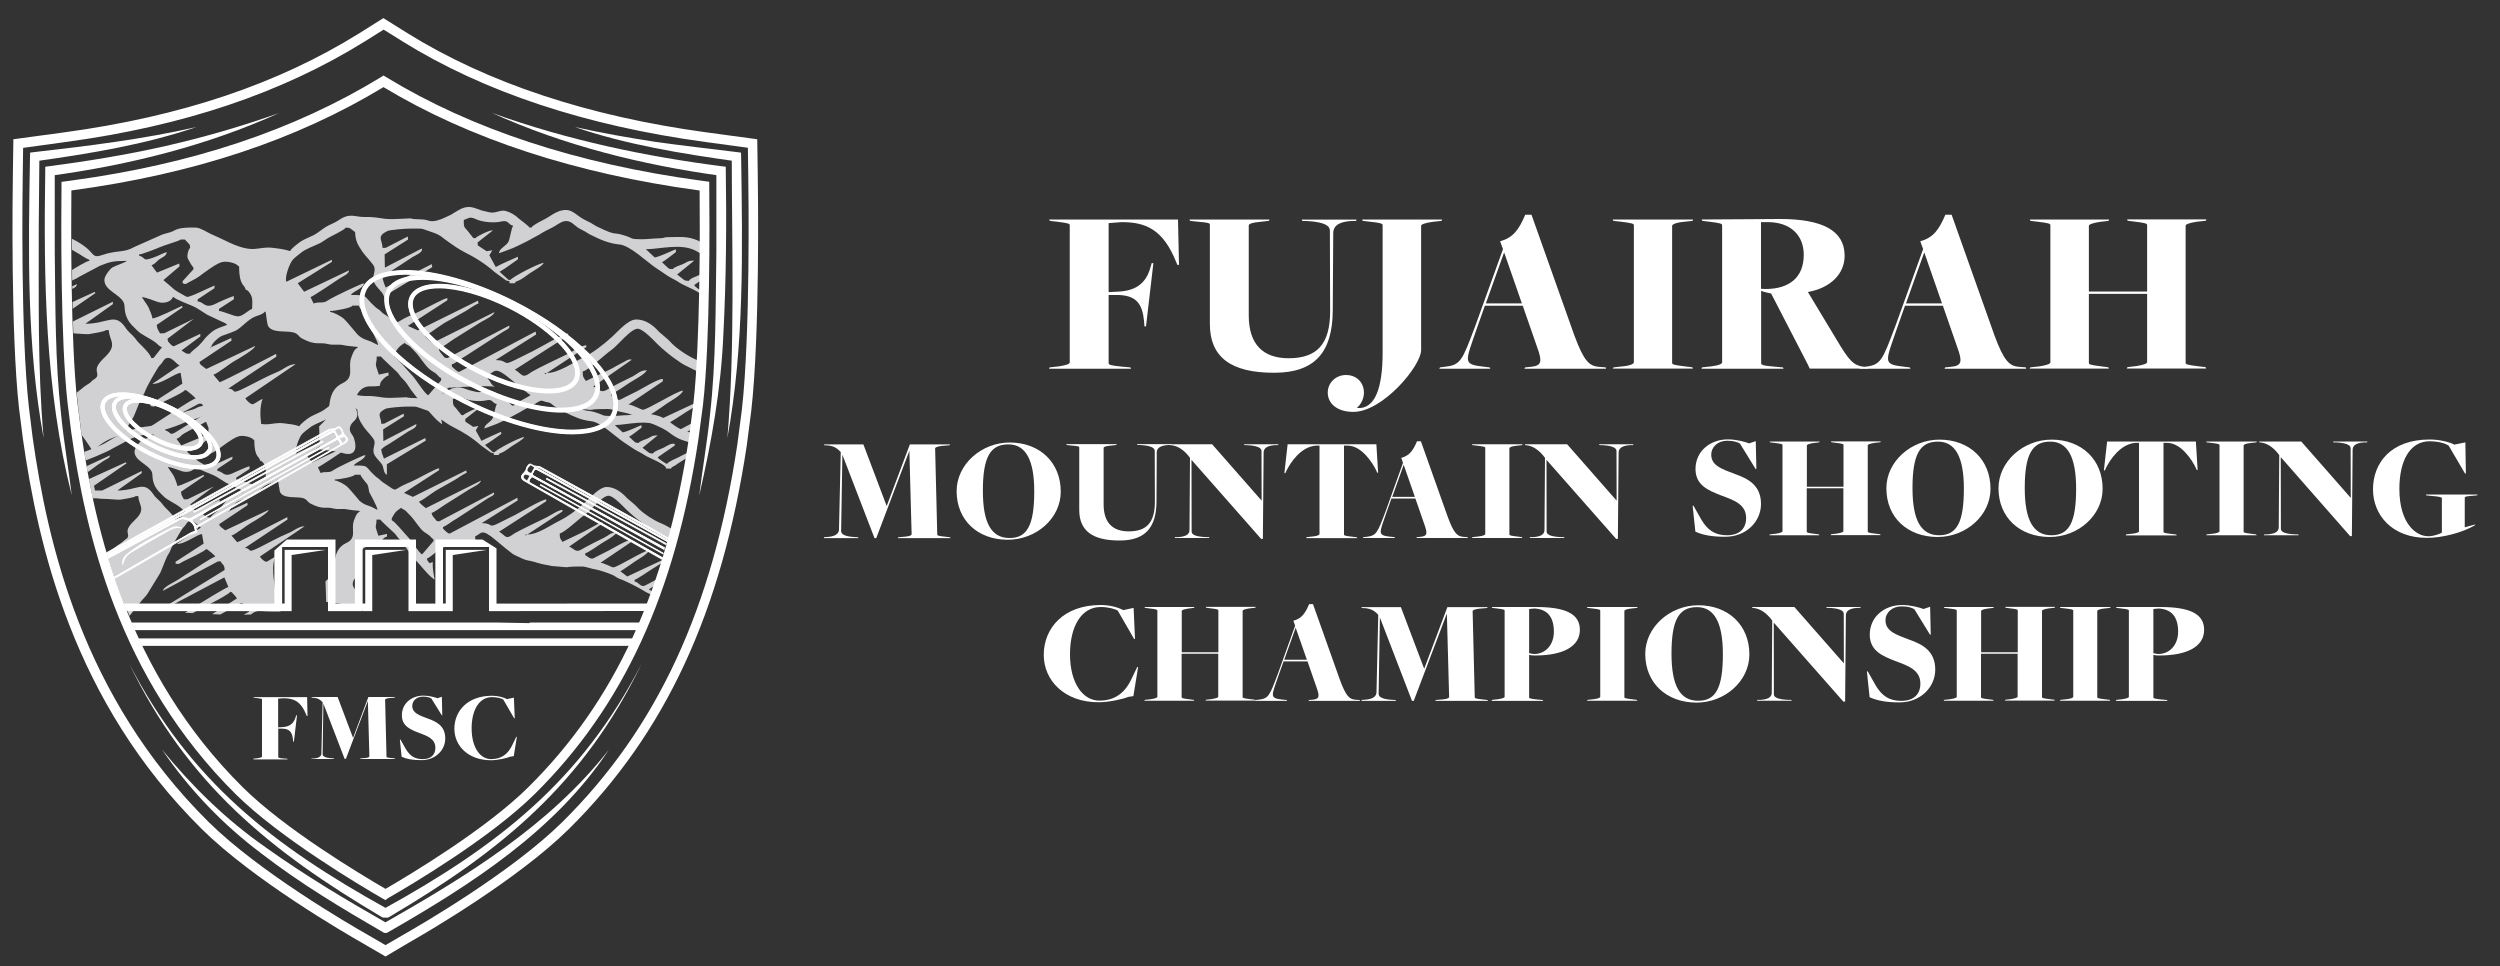 <?xml version="1.0" encoding="utf-8"?>
<!-- Generator: Adobe Illustrator 25.4.1, SVG Export Plug-In . SVG Version: 6.00 Build 0)  -->
<svg version="1.1" id="Layer_1" xmlns="http://www.w3.org/2000/svg" xmlns:xlink="http://www.w3.org/1999/xlink" x="0px" y="0px"
	 width="2000px" height="773.1px" viewBox="0 0 2000 773.1" enable-background="new 0 0 2000 773.1" xml:space="preserve">
<rect x="0" y="0" width="2000" height="773.1" fill="#333333" stroke="none"/>
<g>
	<g>
		<g>
			<path fill="#FFFFFF" d="M839.7,293.9l7.3-0.8c6.7-1,8.8-2.1,8.8-3.2V180.2c0-1.3-1.1-1.7-10.7-2.9l-5.2-0.6l-0.6-1.1h103.1
				l0.8,36.3h-1.3l-0.8-1.9c-10.5-26.4-24.3-32.3-43.7-32.3l-10.5,0.8v55.2l7.6-0.4c13.6-0.6,22-6.3,25.6-18.5l1.3-4.4l1.3,0.2
				l-5.9,50.6l-1.3-0.2l-0.2-3.6c-1.3-13.6-5.5-21.8-22.9-21.4h-5.5v54.4c0,1.3,0.8,1.9,10.3,2.9l7.1,0.6l0.6,1.1h-65.7L839.7,293.9
				z"/>
			<path fill="#FFFFFF" d="M967.9,259.3v-79.5c0-1.3-0.8-1.7-10.3-2.5l-5.5-0.6l-0.6-1.1h64.2l-0.6,1.1l-7.3,0.8
				c-6.7,0.6-8.8,1.7-8.8,2.9v72c0,23.1,11.5,34.2,31.9,34.2c22.7,0,33.2-11.3,33.2-37.6l-0.2-64.7c0-3.2-3.4-6.7-18.5-7.5h-3.4
				l-0.6-1.1h43.9l-0.6,1.1h-3.6c-12.8,0.8-14.5,5.9-14.5,9.7l-0.4,62.6c-0.4,32.7-14.3,49.1-46.8,49.1
				C984.5,298.3,967.9,285.5,967.9,259.3z"/>
			<path fill="#FFFFFF" d="M1062.2,314.1c0-7.6,6.1-14.1,14.7-14.1c14.3,0,19.1,16.8,8.6,26.4c14.7,1.3,20.6-16.4,20.6-44.3V180.2
				c0-1.3-1.2-1.9-10.7-2.9l-5.2-0.6l-0.6-1.1h64.2l-0.6,1.1l-7.3,0.8c-6.7,1-9,2.1-9,3.2v99.3c0,12.8-30.8,49.5-54.1,49.5
				C1070.4,329.6,1062.2,323.3,1062.2,314.1z"/>
			<path fill="#FFFFFF" d="M1187.9,244.6l-6.3,17.8c-9.5,27.9-12,29,6.5,31.1l3.6,0.4l0.6,1.1h-40.9l0.6-1.1l3.4-0.4
				c13.2-1.5,14.1-4.4,24.8-32.7l22.2-61.5l-2.3-6.3c10.7-2.9,15.1-9.6,20.1-21.2h5l34.2,96.3c7.8,21.2,12.2,24.8,19.9,25.4l5.3,0.4
				l0.2,1.1h-65.3l0.6-1.1l4.2-0.4c9.2-0.8,9.6-4.2,5.5-15.5l-11.6-33.4H1187.9z M1217.5,242.7l-14.1-40.5h-0.2l-14.5,40.5H1217.5z"
				/>
			<path fill="#FFFFFF" d="M1290.8,293.9l7.3-0.8c6.3-0.6,9-2.1,9-3.2V180.2c0-1.3-1.3-1.7-10.9-2.9l-5.5-0.6l-0.6-1.1h64.5
				l-0.6,1.1l-7.3,0.8c-6.3,0.6-9,2.1-9,3.2v109.6c0,1.3,1.3,1.7,10.9,2.9l5.2,0.6l0.6,1.1h-64.2L1290.8,293.9z"/>
			<path fill="#FFFFFF" d="M1361.6,293.9l7.3-0.8c6.5-0.8,8.8-2.1,8.8-3.2V180.2c0-1.3-1.2-1.7-10.7-2.9l-5.1-0.6l-0.6-1.1l62.8-0.4
				c33.8,0,51.6,9.2,51.6,29.4c0,14.5-11.3,25.8-29.4,29l22.9,38c10.5,17.6,13.4,20.8,22.9,22l1.7,0.2l0.8,1.1h-46.8l-1.7-3.6
				l-29.2-56.5c-2.7-0.6-5.5-1.1-8-2.1v57.7c0,1.3,0.6,2.1,10.3,2.9l7.1,0.6l0.6,1.1h-65.7L1361.6,293.9z M1443,203.9
				c0-15.9-10.7-26-28.3-26.2h-5.9V231c1,0,1.9,0.2,3.6,0.2C1431.7,231.2,1443,221.7,1443,203.9z"/>
			<path fill="#FFFFFF" d="M1524,244.6l-6.3,17.8c-9.5,27.9-12,29,6.5,31.1l3.6,0.4l0.6,1.1h-40.9l0.6-1.1l3.4-0.4
				c13.2-1.5,14.1-4.4,24.8-32.7l22.2-61.5l-2.3-6.3c10.7-2.9,15.1-9.6,20.1-21.2h5l34.2,96.3c7.8,21.2,12.2,24.8,19.9,25.4l5.3,0.4
				l0.2,1.1h-65.3l0.6-1.1l4.2-0.4c9.2-0.8,9.6-4.2,5.5-15.5l-11.6-33.4H1524z M1553.6,242.7l-14.1-40.5h-0.2l-14.5,40.5H1553.6z"/>
			<path fill="#FFFFFF" d="M1624.2,293.9l7.3-0.8c6.3-1,8.8-2.1,8.8-3.2V180.2c0-1.3-1.1-1.7-10.7-2.9l-5.2-0.6l-0.6-1.1h63.6
				l-0.6,1.1l-6.9,0.8c-6.3,1-8.8,2.1-8.8,3.2v52.5h46.6v-53.1c0-1.3-1.1-1.7-10.7-2.9l-4.8-0.6l-0.6-1.1h63.6l-0.6,1.1l-7.3,0.8
				c-6.3,1-8.8,2.1-8.8,3.2v109.6c0,1.3,1.1,1.7,10.7,2.9l5.2,0.6l0.6,1.1h-63.6l0.6-1.1l6.9-0.8c6.3-1,8.8-2.1,8.8-3.2v-54.6h-46.6
				v55.2c0,1.3,1.1,1.7,10.7,2.9l4.8,0.6l0.6,1.1h-63.6L1624.2,293.9z"/>
			<path fill="#FFFFFF" d="M659.4,429.7l2.3-0.1c8.2-0.5,9.5-3.8,9.5-6.2l1.4-61.7c-3-3.5-6.1-4.8-9.6-5.3l-3.5-0.2l-0.4-0.7h31.6
				l18.6,49.2h0.1l18.5-49.2h32.2l-0.4,0.7l-6,0.5c-4,0.4-5.6,1.3-5.6,2l1.7,68.9c0,0.8,0.7,1.2,6.7,1.8l3.5,0.4l0.4,0.7h-42.2
				l0.4-0.7l5.8-0.5c4-0.4,4.9-1.3,4.9-2l-1.8-66.4h-0.1l-26.4,69.6h-1.4l-25.6-66.5h-0.1l-1,60.9c0,2,1.9,4.3,11.3,4.8l2.2,0.1
				l0.4,0.7H659L659.4,429.7z"/>
			<path fill="#FFFFFF" d="M765.3,392.9c0-21.4,19.8-38.9,42.5-38.9c23.9,0,40.8,15.9,40.8,39.3c0,21.4-19.6,38.5-42.4,38.5
				C782.3,431.8,765.3,416.3,765.3,392.9z M827.4,393.1c0-25.3-6.9-37.6-20.7-37.6c-14.6,0-20.4,10.3-20.4,37.2
				c0,25.7,6.8,37.7,21.3,37.7C821.7,430.5,827.4,420.1,827.4,393.1z"/>
			<path fill="#FFFFFF" d="M863.4,408v-50c0-0.8-0.5-1.1-6.5-1.6l-3.5-0.4l-0.4-0.7h40.4l-0.4,0.7l-4.6,0.5
				c-4.2,0.4-5.5,1.1-5.5,1.8v45.3c0,14.5,7.2,21.5,20.1,21.5c14.3,0,20.9-7.1,20.9-23.7l-0.1-40.7c0-2-2.2-4.2-11.6-4.7H910
				l-0.4-0.7h27.6l-0.4,0.7h-2.3c-8,0.5-9.1,3.7-9.1,6.1l-0.2,39.4c-0.2,20.5-9,30.9-29.4,30.9C873.8,432.5,863.4,424.4,863.4,408z"
				/>
			<path fill="#FFFFFF" d="M953.3,368h-0.1l0.1,57.3c0,2,2.2,4,11.6,4.4h2.3l0.4,0.7h-27.9l0.4-0.7h2.4c8.3-0.5,9.1-3.6,9.1-6
				l0.4-57.4c-4.7-6.5-10-9.6-14.8-10.1l-1.1-0.1l-0.2-0.7h33.8l39.5,45h0.1l-0.1-39.6c0-2-2.2-4.2-11.6-4.7h-2l-0.4-0.7h27.6
				l-0.4,0.7h-2.4c-8,0.5-9.1,3.7-9.1,6.1l-0.6,68.9h-1.4L953.3,368z"/>
			<path fill="#FFFFFF" d="M1045.3,429.7l4.8-0.5c4-0.4,5.5-1.3,5.5-2v-70.7h-2.8c-12.1,0.8-20.5,13.6-23.7,20.2l-0.8,1.8h-0.8
				l2.6-23.1h71l1.4,22.8h-0.7l-0.8-1.8c-2.8-5.9-11.6-19.9-22.9-19.9h-2.9v71.1c0,0.8,0.7,1.1,6.7,1.8l3.5,0.4l0.4,0.7h-40.8
				L1045.3,429.7z"/>
			<path fill="#FFFFFF" d="M1113.2,398.7l-4,11.2c-6,17.5-7.6,18.3,4.1,19.6l2.3,0.2l0.4,0.7h-25.7l0.4-0.7l2.2-0.2
				c8.3-1,8.9-2.8,15.6-20.5l13.9-38.7l-1.4-4c6.7-1.8,9.5-6,12.6-13.3h3.1l21.5,60.5c4.9,13.3,7.7,15.6,12.5,16l3.4,0.2l0.1,0.7
				h-41.1l0.4-0.7l2.6-0.2c5.8-0.5,6-2.6,3.5-9.7l-7.3-21H1113.2z M1131.9,397.5l-8.9-25.5h-0.1l-9.1,25.5H1131.9z"/>
			<path fill="#FFFFFF" d="M1178,429.7l4.6-0.5c4-0.4,5.6-1.3,5.6-2v-68.9c0-0.8-0.8-1.1-6.8-1.8l-3.5-0.4l-0.4-0.7h40.6l-0.4,0.7
				l-4.6,0.5c-4,0.4-5.6,1.3-5.6,2v68.9c0,0.8,0.8,1.1,6.8,1.8l3.2,0.4l0.4,0.7h-40.4L1178,429.7z"/>
			<path fill="#FFFFFF" d="M1237.3,368h-0.1l0.1,57.3c0,2,2.2,4,11.6,4.4h2.3l0.4,0.7h-27.9l0.4-0.7h2.4c8.3-0.5,9.1-3.6,9.1-6
				l0.4-57.4c-4.7-6.5-10-9.6-14.8-10.1l-1.1-0.1l-0.2-0.7h33.8l39.5,45h0.1l-0.1-39.6c0-2-2.2-4.2-11.6-4.7h-2l-0.4-0.7h27.6
				l-0.4,0.7h-2.4c-8,0.5-9.1,3.7-9.1,6.1l-0.6,68.9h-1.4L1237.3,368z"/>
			<path fill="#FFFFFF" d="M1356.3,425.3l-2.2-20.7h0.7l6.5,11.5c4.7,7.7,10.3,12.1,20.2,12.1c10,0,15.4-5.2,15.4-13.8
				c0-11.2-10.3-14.4-20.1-18.1c-10.3-4-20.4-8.2-20.4-21.1c0-14.3,11.8-23.7,25.9-23.7c6.8,0,13.9,2,17,3.2l5.3-1.8l0.5,22.3h-0.6
				l-12.5-20.3c-1.9-1.2-4.9-2.3-10.2-2.3c-7.6,0-12.8,4.9-12.8,11.2c0,8.9,9.1,11.6,18.7,15.3c10.4,3.7,21.1,8.8,21.1,24.1
				c0,14.3-12.2,26.2-28.3,26.2C1369.7,429.5,1362.1,428,1356.3,425.3z"/>
			<path fill="#FFFFFF" d="M1415.9,427.5l4.6-0.5c4-0.6,5.5-1.3,5.5-2v-68.9c0-0.8-0.7-1.1-6.7-1.8l-3.2-0.4l-0.4-0.7h40l-0.4,0.7
				l-4.3,0.5c-4,0.6-5.5,1.3-5.5,2v33h29.3v-33.4c0-0.8-0.7-1.1-6.7-1.8l-3-0.4l-0.4-0.7h40l-0.4,0.7l-4.6,0.5c-4,0.6-5.5,1.3-5.5,2
				v68.9c0,0.8,0.7,1.1,6.7,1.8l3.2,0.4l0.4,0.7h-40l0.4-0.7l4.3-0.5c4-0.6,5.5-1.3,5.5-2v-34.3h-29.3v34.7c0,0.8,0.7,1.1,6.7,1.8
				l3,0.4l0.4,0.7h-40L1415.9,427.5z"/>
			<path fill="#FFFFFF" d="M1509.1,390.6c0-21.4,19.8-38.9,42.5-38.9c23.9,0,40.8,15.9,40.8,39.3c0,21.4-19.6,38.6-42.4,38.6
				C1526.1,429.5,1509.1,414.1,1509.1,390.6z M1571.1,390.9c0-25.3-6.9-37.6-20.7-37.6c-14.6,0-20.4,10.3-20.4,37.2
				c0,25.7,6.8,37.7,21.3,37.7C1565.5,428.2,1571.1,417.9,1571.1,390.9z"/>
			<path fill="#FFFFFF" d="M1598.8,390.6c0-21.4,19.8-38.9,42.5-38.9c23.9,0,40.8,15.9,40.8,39.3c0,21.4-19.6,38.6-42.4,38.6
				C1615.9,429.5,1598.8,414.1,1598.8,390.6z M1660.9,390.9c0-25.3-6.8-37.6-20.7-37.6c-14.6,0-20.4,10.3-20.4,37.2
				c0,25.7,6.9,37.7,21.3,37.7C1655.3,428.2,1660.9,417.9,1660.9,390.9z"/>
			<path fill="#FFFFFF" d="M1700.9,427.5l4.8-0.5c4-0.4,5.5-1.3,5.5-2v-70.7h-2.8c-12.1,0.8-20.5,13.6-23.7,20.2l-0.8,1.8h-0.8
				l2.6-23.1h71l1.4,22.8h-0.7l-0.8-1.8c-2.8-5.9-11.6-19.9-22.9-19.9h-2.9v71.1c0,0.8,0.7,1.1,6.7,1.8l3.5,0.4l0.4,0.7h-40.8
				L1700.9,427.5z"/>
			<path fill="#FFFFFF" d="M1765.4,427.5l4.6-0.5c4-0.4,5.6-1.3,5.6-2v-68.9c0-0.8-0.8-1.1-6.8-1.8l-3.5-0.4l-0.4-0.7h40.6l-0.4,0.7
				l-4.6,0.5c-4,0.4-5.6,1.3-5.6,2v68.9c0,0.8,0.8,1.1,6.8,1.8l3.2,0.4l0.4,0.7H1765L1765.4,427.5z"/>
			<path fill="#FFFFFF" d="M1824.7,365.8h-0.1l0.1,57.3c0,2,2.2,4,11.6,4.4h2.3l0.4,0.7h-27.9l0.4-0.7h2.4c8.3-0.5,9.1-3.6,9.1-6
				l0.4-57.4c-4.7-6.5-10-9.6-14.8-10.1l-1.1-0.1l-0.2-0.7h33.7l39.5,45h0.1l-0.1-39.6c0-2-2.2-4.2-11.6-4.7h-2.1l-0.4-0.7h27.6
				l-0.4,0.7h-2.4c-8,0.5-9.1,3.7-9.1,6.1l-0.6,68.9h-1.4L1824.7,365.8z"/>
			<path fill="#FFFFFF" d="M1898.4,391.5c0-21.1,14.2-39.9,45.4-39.9c7.3,0,15.6,1.9,19.7,4.1l8.8-1.8l0.4,24.9h-0.7l-13-22.2
				c-3.1-2.3-9.6-3.6-15.2-3.6c-16.1,0-24.3,15.9-24.3,38.1c0,27.5,13.1,37.9,23.1,37.9c4.9,0,10.1-2.3,10.9-2.9v-27.6
				c0-0.8-3-1.4-9-1.8l-3.5-0.4l-0.4-0.7h41.5l-0.4,0.7l-5.8,0.5c-4.2,0.4-4.1,0.8-4.1,1.6v23.4l8.2-2.2l0.1,0.5
				c-10,6-26.3,10.2-38.5,10.2C1913.5,430.3,1898.4,411.9,1898.4,391.5z"/>
			<path fill="#FFFFFF" d="M835,523.9c0-21.1,15.5-39.9,45.6-39.9c7.1,0,14.1,1.9,18,4.1l8.3-1.8l1.1,24.9h-0.7l-13.1-22.7
				c-2-1.3-7.7-2.9-13.6-2.9c-15.6,0-24.6,15.6-24.6,37.8c0,23.2,10.3,37.1,23.5,37.1c12.6,0,20.8-6.5,25.9-17.8l4.4-9.1h0.7
				l-3.8,23.3l-4,0.6c-4.3,1.8-15.7,4.3-23.7,4.3C851.5,561.9,835,544.3,835,523.9z"/>
			<path fill="#FFFFFF" d="M915.8,559.9l4.6-0.5c4-0.6,5.5-1.3,5.5-2v-68.9c0-0.8-0.7-1.1-6.7-1.8l-3.2-0.4l-0.4-0.7h40l-0.4,0.7
				l-4.3,0.5c-4,0.6-5.5,1.3-5.5,2v33h29.3v-33.4c0-0.8-0.7-1.1-6.7-1.8l-3-0.4l-0.4-0.7h40l-0.4,0.7l-4.6,0.5c-4,0.6-5.5,1.3-5.5,2
				v68.9c0,0.8,0.7,1.1,6.7,1.8l3.2,0.4l0.4,0.7h-40l0.4-0.7l4.3-0.5c4-0.6,5.5-1.3,5.5-2v-34.3h-29.3v34.7c0,0.8,0.7,1.1,6.7,1.8
				l3,0.4l0.4,0.7h-40L915.8,559.9z"/>
			<path fill="#FFFFFF" d="M1026.9,529l-4,11.2c-6,17.5-7.6,18.3,4.1,19.6l2.3,0.2l0.4,0.7h-25.7l0.4-0.7l2.2-0.2
				c8.3-1,8.9-2.8,15.6-20.5l13.9-38.7l-1.4-4c6.7-1.8,9.5-6,12.6-13.3h3.1l21.5,60.5c4.9,13.3,7.7,15.6,12.5,16l3.4,0.2l0.1,0.7
				h-41.1l0.4-0.7l2.6-0.2c5.8-0.5,6-2.6,3.5-9.7l-7.3-21H1026.9z M1045.5,527.8l-8.9-25.5h-0.1l-9.1,25.5H1045.5z"/>
			<path fill="#FFFFFF" d="M1089.4,559.9l2.3-0.1c8.2-0.5,9.5-3.8,9.5-6.2l1.4-61.7c-3-3.5-6.1-4.8-9.6-5.3l-3.5-0.2l-0.4-0.7h31.6
				l18.6,49.2h0.1l18.5-49.2h32.2l-0.4,0.7l-6,0.5c-4,0.4-5.6,1.3-5.6,2l1.7,68.9c0,0.8,0.7,1.2,6.7,1.8l3.5,0.4l0.4,0.7h-42.2
				l0.4-0.7l5.8-0.5c4-0.4,4.9-1.3,4.9-2l-1.8-66.4h-0.1l-26.4,69.6h-1.4l-25.6-66.5h-0.1l-1,60.9c0,2,1.9,4.3,11.3,4.8l2.2,0.1
				l0.4,0.7h-27.6L1089.4,559.9z"/>
			<path fill="#FFFFFF" d="M1193.6,559.9l4.6-0.5c4.2-0.6,5.5-1.3,5.5-2v-68.9c0-0.8-0.7-1.1-6.7-1.8l-3.2-0.4l-0.4-0.7h35.2
				c23.4,0,35.3,5.2,35.3,18.3c0,13.2-13.3,20.5-35.9,20.5c-1.8,0-3.4-0.1-4.7-0.5v33.9c0,0.8,0.5,1.2,6.5,1.8l4.4,0.4l0.4,0.7
				h-41.3L1193.6,559.9z M1243.1,505.4c0-12.2-5.5-18.1-15.6-18.6l-4.2,0.4v35.4c1.1,0,2.4,0.6,4,0.6
				C1236.3,523.2,1243.1,516,1243.1,505.4z"/>
			<path fill="#FFFFFF" d="M1270,559.9l4.6-0.5c4-0.4,5.6-1.3,5.6-2v-68.9c0-0.8-0.8-1.1-6.8-1.8l-3.5-0.4l-0.4-0.7h40.6l-0.4,0.7
				l-4.6,0.5c-4,0.4-5.6,1.3-5.6,2v68.9c0,0.8,0.8,1.1,6.8,1.8l3.2,0.4l0.4,0.7h-40.4L1270,559.9z"/>
			<path fill="#FFFFFF" d="M1316.2,523.1c0-21.4,19.8-38.9,42.5-38.9c23.9,0,40.8,15.9,40.8,39.3c0,21.4-19.6,38.6-42.4,38.6
				C1333.3,562,1316.2,546.5,1316.2,523.1z M1378.3,523.3c0-25.3-6.9-37.6-20.7-37.6c-14.6,0-20.4,10.3-20.4,37.2
				c0,25.7,6.8,37.7,21.3,37.7C1372.7,560.7,1378.3,550.3,1378.3,523.3z"/>
			<path fill="#FFFFFF" d="M1419.1,498.2h-0.1l0.1,57.3c0,2,2.2,4,11.6,4.4h2.3l0.4,0.7h-27.9l0.4-0.7h2.4c8.3-0.5,9.1-3.6,9.1-6
				l0.4-57.4c-4.7-6.5-10-9.6-14.8-10.1l-1.1-0.1l-0.2-0.7h33.8l39.5,45h0.1L1475,491c0-2-2.2-4.2-11.6-4.7h-2l-0.4-0.7h27.6
				l-0.4,0.7h-2.4c-8,0.5-9.1,3.7-9.1,6.1l-0.6,68.9h-1.4L1419.1,498.2z"/>
			<path fill="#FFFFFF" d="M1495.7,557.8l-2.2-20.7h0.7l6.5,11.5c4.7,7.7,10.3,12.1,20.2,12.1c10,0,15.4-5.2,15.4-13.8
				c0-11.2-10.3-14.4-20.1-18.1c-10.3-4-20.4-8.2-20.4-21.1c0-14.3,11.8-23.7,25.9-23.7c6.8,0,13.9,2,17.1,3.2l5.3-1.8l0.5,22.3
				h-0.6l-12.5-20.3c-1.9-1.2-4.9-2.3-10.2-2.3c-7.6,0-12.9,4.9-12.9,11.2c0,8.9,9.1,11.6,18.7,15.3c10.4,3.7,21.1,8.8,21.1,24.1
				c0,14.3-12.2,26.2-28.3,26.2C1509,562,1501.5,560.4,1495.7,557.8z"/>
			<path fill="#FFFFFF" d="M1555.3,559.9l4.6-0.5c4-0.6,5.5-1.3,5.5-2v-68.9c0-0.8-0.7-1.1-6.7-1.8l-3.2-0.4l-0.4-0.7h40l-0.4,0.7
				l-4.3,0.5c-4,0.6-5.5,1.3-5.5,2v33h29.3v-33.4c0-0.8-0.7-1.1-6.7-1.8l-3-0.4l-0.4-0.7h40l-0.4,0.7l-4.6,0.5c-4,0.6-5.5,1.3-5.5,2
				v68.9c0,0.8,0.7,1.1,6.7,1.8l3.2,0.4l0.4,0.7h-40l0.4-0.7l4.3-0.5c4-0.6,5.5-1.3,5.5-2v-34.3h-29.3v34.7c0,0.8,0.7,1.1,6.7,1.8
				l3,0.4l0.4,0.7h-40L1555.3,559.9z"/>
			<path fill="#FFFFFF" d="M1648.4,559.9l4.6-0.5c4-0.4,5.6-1.3,5.6-2v-68.9c0-0.8-0.8-1.1-6.8-1.8l-3.5-0.4l-0.4-0.7h40.6l-0.4,0.7
				l-4.6,0.5c-4,0.4-5.7,1.3-5.7,2v68.9c0,0.8,0.8,1.1,6.8,1.8l3.2,0.4l0.4,0.7h-40.4L1648.4,559.9z"/>
			<path fill="#FFFFFF" d="M1693,559.9l4.6-0.5c4.2-0.6,5.5-1.3,5.5-2v-68.9c0-0.8-0.7-1.1-6.7-1.8l-3.2-0.4l-0.4-0.7h35.2
				c23.4,0,35.3,5.2,35.3,18.3c0,13.2-13.3,20.5-35.9,20.5c-1.8,0-3.4-0.1-4.7-0.5v33.9c0,0.8,0.5,1.2,6.5,1.8l4.4,0.4l0.4,0.7
				h-41.3L1693,559.9z M1742.5,505.4c0-12.2-5.5-18.1-15.6-18.6l-4.2,0.4v35.4c1.1,0,2.4,0.6,4,0.6
				C1735.6,523.2,1742.5,516,1742.5,505.4z"/>
		</g>
	</g>
	<g>
		<g>
			<defs>
				<path id="XMLID_00000178921596267073997620000002725660146138717858_" d="M194,630.2C101.6,538.8,76.2,424.7,65.2,347.1
					l-2.9-23.3c-5.5-49.6-5-140-4.6-169.9l3.9-0.5c96.4-13.1,176.9-39.9,245.9-82c67.5,41.2,151.2,68.8,248.9,82l4,0.5
					c0.3,29,0.7,121.8-4.9,171.9l-3.5,26.7C533.7,473.6,493,561.9,423.9,630.2c-34.6,34.3-96.7,71-115,81.5
					C293.1,702.6,228.8,664.6,194,630.2z"/>
			</defs>
			<clipPath id="XMLID_00000129924905057020580530000016983263776587076244_">
				<use xlink:href="#XMLID_00000178921596267073997620000002725660146138717858_"  overflow="visible"/>
			</clipPath>
			<g clip-path="url(#XMLID_00000129924905057020580530000016983263776587076244_)">
				<path fill="#D1D1D3" d="M527.3,340.7c8.5,4.3,12.1,11.2,26.2,13.2c1.2,0.2,2.5,0.3,3.7,0.4c0.5-2.4,1-4.9,1.6-7.3
					c-4.8-0.6-8.5-0.9-14.9-4c-6.7-3.3-9.2-7.7-17.3-10.3c-6.4-2.1-11.7-1.4-18-1.4c-3.6-0.1-2.8,0.7-6,0.8
					c-5.5,0.1-8.5,0.7-13.3,0.7c-8.5-0.1-5.5-0.5-11.3-2.4c-10.8-3.6-4.8,1-20.8-6.8c-1.7-0.9-2.6-1.7-4.3-2.6
					c-1.6-0.8-3.2-1.5-4.8-2.4c-6.3-3.2-9.2-9.9-19.8-4.7c-2.8,1.3-5.5,3.5-8.6,5c-1.8,0.9-8.1,4.1-8.6,5.5h-1.6
					c-0.4-1.1-6.4-5.3-7.6-6.4c-2.5-2.4-5.5-4.2-9.1-5.4c-3.8-1.2-7.6,2-11.8,0.9c-2.2-0.6-3.6-0.7-5.8-1.4
					c-5.7-1.9-9.3-4.2-16.7,0.3c-5.4,3.3-4.2,2.6-9.4,5c-2.6,1.2-7.8,3.2-11.2,2c-5-1.7-8.2-0.4-12.9-1.6c-0.1,0-10.5,0.5-13,0.5
					c-8.7,0-9.2-1.7-19.7-1.5c-6.6,0.1-10.4-3.2-18,2.1c-2.9,2-6.1,3-9.2,4.8c-2.6,1.6-6,4.6-8.6,5.8c-2.8,1.4-7,3.1-9.4,4.7
					c-1.7,1.1-6.9,5.1-7.6,6.8c-3.6-1.3-7.7-1.8-12.1-2.3c-11.9-1.6-13,5.4-34.7-5.5c-3.3-1.7-6.5-2.9-9.9-4.6
					c-2.3-1.2-7.4-4.2-10.1-4.3c-4.9-0.2-9.7-0.1-13.4,1.1c-1.9,0.6-2.7,1.5-5,2.2c-1.5,0.5-3.7,1-5.6,1.6l-20,8.8
					c-7.4,4.4-11.9,1.9-23,5.8c-5.4,1.9-5.6,0.1-9-3.4c-3.7-3.8-13.1-9.7-18.8-10c-7.5-0.4-9.9,3.5-10.6,3.8v3.1
					c2.1,0.7,0.5,1.8,3.7,1.5c1.3-0.1,2.9-0.9,4.1-1.3c4.4-1.3,8.3,2.1,11.6,3.8c3.3,1.7,7.1,4.7,10.1,5.8v0.7
					c-1.9,0-10.6,5.4-12.4,6.5c-3.3,2.1-19.5,8.4-25.6,10.3c0.5,2.3,0.9,4.6,1.3,6.9c6.5-2.1,26-10,29.8-12.6l14.6-7.8
					c6.9-2.8,9.2-3.4,19-3.4c-0.4,0.9-8.3,3.6-10.1,4.7c-1.7,1-5.8,6.1-5.8,8.9c0,7.3,10.8,10,13.7,15.9c1.3,2.7-0.2,6,2.8,11.9
					c1.7,3.3,4.3,5.5,6.8,8c3.1,3.1,9,5.4,13.2,8.7c1.8,1.4,2.1,2.4,4.4,3.2l-6.1,7.6h-1.5c-1.2-3.3-6.3-8.2-8.7-10.6
					c-1.8-1.8-2.4-3.2-4.4-5.1c-1.4-1.4-3.9-3.5-4.8-5c-8.1-12.2-12.6-3.5-29.1-3.5l19.5-13.9v-1.7l-31.6,15.6H76l-0.8-3.8l26-17.9
					l-0.5-0.9l-30.7,14c-2.7-2.7-2.2-1.7-2.4-4.4c1.3-0.5,8.5-6.2,10.4-7.4c1.9-1.2,3.4-2.2,5.2-3.5c1.9-1.3,4.8-1.9,4.8-4.2
					l-24.3,11.2l-2.2,0.1c-0.1-0.2-0.3-0.3-0.5-0.5c0.5,3.5,0.9,7,1,10.5c1.3,1.3,8.8,8,9.4,8.2l-4.8,7.6c0.4,0.8,0.8,1.5,1.2,2.3
					c1.5-1.4,2.9-2.8,3.4-3.3c4-3.1,6-1.3,11.9-1.3c3.4,0,11.9,0.9,13.4,0.6c1.8-0.4,11.5-1.7,12-2.8h2.2c0,7.1,6.4,10-2.2,18.5
					c-2.1,2.1-4.7,4.4-5.9,7.1c-2,4.1,2.2,6.4-2.2,9.1c-1.9,1.2-1.8,1.6-3.3,2.7c-1,0.7-2.7,1.7-3.9,2.6c-2.5,2-4.6,3.8-7.2,5.6
					c-1,0.7-2.1,1.4-3.1,2.1c0.5,1.7,1,3.4,1.5,5c1.9,6.2,4.3,13,5.5,19.8c2,2.7,4.1,5.4,6.1,8.4c3.2,4.7,5.8,9.7,7.6,14.9
					c3-3.8,6.6-8.1,8.2-10.3c2.1-3,4.3-4.5,6.2-7.4l10.1-16.5c1.4-2.9,4.4-11.2,5.8-13.8c0.9-1.7,1.8-2.7,2.4-4.4
					c1.3-3.6,7.2-13.7,9.4-17.1c0.9-1.4,1.9-1.9,2.9-3.5c0.9-1.3,1.7-2.9,3.9-3.1c3.1-0.3,6.2,4.6,8.3,5.4l-19.3,13.1
					c6.2,0.5,16.3-7.8,20.1-7.8l1.3,7.6l-22.4,14.5l-0.1,1.4c2.8,1,3.2-0.1,6.1-1.6c3.3-1.7,17.6-8.2,18.2-9.9l1.2,0.3
					c1.3,1.1,5.9,4.4,6.3,5.7c-2.1,0.1-18.2,11.1-21.5,13.1c-3.1,1.8-7.1,4.8-10.4,6.6c-2.3,1.3-9.8,4.9-9.9,7.6l44-23.5h2.2
					c1,2.7,3.1,2.2,3.1,6.9l-48.4,29.8v1.6l48.2-25.5l3.2,7.7c-1.4,0-21.5,12.3-34.7,20.6c2,0.1,4.1,0.2,6.1,0.3
					c7.4-3.9,14.5-7.8,17.8-9.4c2-1,11.8-6.3,12.4-7.7l1.1,0.4c1,1.1,3.6,3.8,4.2,4.9l-19.9,12.6c2.2,0.1,4.3,0.2,6.5,0.3
					c8.8-4.7,16.3-8.7,16.4-9.1h1.5l5.3,6.8c-0.7,0.3-2.3,1.2-4.5,2.5c2,0,4-0.1,5.9-0.2c2-1.9,4.6-3.1,7.4-2.9
					c5.1,0.5,10.2,0.5,15.4,0.5c0.3,0,0.5,0,0.8,0c-1.9-3.6-2.7-8.5-3.5-12.4c-0.6-2.8-1-5.5-1.2-8.3c0-0.1,0-0.1,0-0.2
					c0-0.1,0-0.2,0-0.3c-0.2-1.6-0.4-3.2-0.7-4.8c-0.7-5.7-1-12.2,1.1-17.6c-0.4,0.2-0.9,0.4-1.3,0.6c-1.7,0.8-4.8,3.2-5.9,3.2
					c-1.2,0-4.4-2.7-4.9-4.2l35.7-24.2c-4.8,0-8.9,3.9-12.3,5.2c-8,3.3-15.7,7.6-23.4,11.5c-11.7,5.9-5.9,0.9-12.2,0.7l34.2-22.8
					l-0.2-1.9c-7.8,4-34,17.7-40,20.1l-4.6-5.3c3.7-1.3,11.2-7.6,15.2-9.9c2-1.1,14.9-8.6,14.4-10.6l-34.6,16.3
					c-3.4-2.7-4.5-2.9-4.8-5l22.7-15.2l-0.2-1.9l-14.2,6.5l-0.6,0.9l-0.3-0.3l0.9-0.6c0.1-2.5,5.5-7.1,7.6-7.9
					c3.1-1.3,9.1-3,11.4-4.6c4.9-3.6,8.1-7.9,13.9-9.6c1.2-0.4,4.6-1.6,5.1-2.8h0.7c0,0.5,1.3,9,1.5,9.5c2.2,5.8,12.5,3.9,17.7,5
					c4.4,1,3.6,2.8,6.9,4.6c10,5.2,12,2.2,18.4,3.9c3.4,0.9,7.6-0.1,10.7,0.7c1.1,0.3,8.9,1.2,10.1,1.2v0.7
					c-2.5,0.9-3.6,4.6-4.6,7.2c-2.5,6.9,2.8,13.7-6.1,17.8c-11.7,5.5-8.2,18.7-11.2,24.8c-0.7,1.5-3,3.6-5.4,6
					c0.1,5.1,0.5,10.2,0.5,15.3c0,0.4,0,0.7,0,1c5.2,0.8,12.9,1.5,15.6,2.4c9.2,3.1,11.2-2.5,8.6-10.5c-0.9-2.7-4.3-4.3-2.3-8.9
					c1.4-3.1,4.2-3.3,4.8-7.4c-0.2-1-0.4-2.1-0.6-3c-0.5-1-1-2.1-0.8-4c-1-6.4,3.5-13.6,10.7-13.2c2.2,0.1,4.3-0.1,6.4-0.4l0.6-2.3
					c0.2-0.8,3.7-4.9,5.7-4.9v-2.2l-6.9,1.5c-3.6-10.1-1.5-6.1-1.5-12.9h3.1c0.3,0.9,9.5,9.2,11.4,11c1.6,1.6,1.8,2.6,3.4,4.2
					c3,2.9,4.1,4.8,6.4,8.3l6.6,8.6c5.2,5,8.8,10.9,14.7,15.3c0.3,0.2,0.6,0.4,0.9,0.6c-0.8-4.5-1.8-9.3-1.5-14.1l-2.5,1
					c-1.2-1.4-2-2-2.2-3.8c1.1-0.1,5.4-3.5,6.3-4.3c2.9-2.7,3.4-5.4,6.7-4.6c0.9-0.2,1.9-0.4,2.9-0.4c8.5-0.1,17.1-1,25.6-0.5
					c0.8,0,1.5,0.2,2.3,0.4c-0.6-0.4-1.2-0.7-1.7-1.1c-1.1-0.9-2.5-4.2-3.4-4.6V429c5.2-1.9,4.2-7.2,16.5,3.2
					c2.3,2,12.7,10.7,14.6,11.6c13,6.4,8,3.1,19.5,6.7c3.4,1.1,7,1.4,10.6,2.3c0.5,0.1,11.8,1,11.8,1c3.4-0.6,7.8-0.6,12.4-0.6
					c3.7,0.1,7.3,1.9,10.6,2.3c3.4,0.5,11.5,3.3,14.6,4.8c2,1,2.3,1.8,4.3,2.5c5.5,2,12.9,5.8,17.7,8.5c1.7,0.9,2.2,1.5,4,2.4
					l7.6,3.7c0-0.8,0-1.5,0.1-2.3l-5.4-3.7l6.8-4.2c0.5-1.6,1-3.2,1.6-4.8c-4.8,2.5-9.3,4.9-11.2,5.9c-4,2.1-5.2-2.9-8.6-3v-1.5
					c1.2,0,11.9-7.2,13.4-8.2c2.3-1.5,4.2-2.5,6.5-4.1c1.8-1.2,5.8-2.6,5.8-5.1l-31.6,14.8l-5.5-4.2c1.3-0.5,9.9-6.6,11.8-7.9
					c2.2-1.5,10.9-6.3,10.9-8.8c-3.9,0.1-25.2,13.6-28.4,13.6c-1.2,0-7.5-3.6-10.2-3.7l24.4-16.5l-0.1-1.7c-3.6,0-14.9,7.1-18.5,8.8
					c-3.2,1.6-5.9,2.9-9.1,4.6c-1.6,0.8-2.8,2-4.6,1.3c-1.7-0.6-3.4-2.2-4.3-2.6v-1.5c1.8-0.1,11-6.6,13-7.9
					c2.6-1.7,11.1-6.1,12-8.8c-4.6,0-6.7,2.7-9.8,4.2c-3.2,1.6-6.6,3.3-9.6,4.8c-3.5,1.7-5.9,3.2-9.1,4.9c-4.4,2.5-5.7-1.2-9.4-2.5
					l27.3-19c-2.3-0.9-4,0.9-7.8,2.8c-3.1,1.6-5.2,3-8.1,4.4l-16.7,8c-2.3-3.4-2.1-2.7-2.2-6.8c3.3-0.1,16.5-12.7,20.2-15
					c4.4-2.9,14.6-16.5,19.7-15c4,1.1,10.4,8,13.2,10.8c2.8,2.8,9.7,8.7,12.8,10.7c2.3,1.5,4.7,3.4,7.2,4.6c2.7,1.4,5.4,2.7,7.8,3.9
					c1.9,1,4.9,2.5,7.7,4.2c0.6-2.4,1.4-4.7,2.4-7c-0.3-0.2-0.7-0.4-1-0.6c-3.5-1.9-5.3-3.2-9.5-4.9c-5.2-2.1-13.4-7.4-17.4-11.5
					c-1.2-1.2-2.4-2.6-3.6-3.6l-3.9-3.3c-1.3-0.9-2.6-2.4-3.7-3.5c-3.6-3.5-8.9-7.1-14.8-6.9c-5.6,0.3-12.9,8.8-16.7,12.2
					c-6.3,5.7-13.3,11.2-21,15c-6.2,3-16.9,10.8-25.3,10.8l-1.4,0.9l-0.1-0.9h1.5l28-18.4l0.1-1.3c-3.4,0-9.8,4.6-13.1,6.2
					c-6.1,3-20.7,9.8-25.8,12.9c-1.4,0.9-4.1,3.3-6.1,2.5c-1.6-0.6-4-3.5-5.8-4.1L437,401v-1.5c-3.3,0-20.9,10.4-25,12.5
					c-4.2,2-8.1,4.1-12.4,6.2c-10,5-4.3,0.3-14.2,0.3l28.8-18.2l-0.3-2.1l-54.2,28.7c-1.6,0-4-2.8-5.2-3.9l-0.1-1.4
					c3.7-1.4,7-4.7,10.6-6.5l25.7-16.7c1.6-1.1,5.6-2.2,4.4-4.4l-43.8,23.1l-1.9-0.3c-2.5-3.2-4-4.2-4.1-6.5c1.4,0,8.4-5.1,10.1-6.2
					l20-12.6c2.1-1.3,9.3-4.5,9.3-7l-44,22c-1.3-1.1-5.2-3.8-5.4-5.3c2.5-0.9,7-4.3,9.3-5.9c1.7-1.1,2.9-1.9,4.6-3.1l14.5-8.2
					c1.9-1,7.9-5.5,9.6-5.6l-0.3-2.1l-42.7,21.2l-7.1-3.2l28.1-18.2v-1.5c-2.1,0-14.9,7.1-17.7,8.5c-3,1.6-5.5,2.6-9.1,4.2
					c-10.8,4.7-5.9,6.8-16.3-0.2c-1.4-0.9-2.5-1.6-3.7-2.7c-1.7-1.8-2.2-1.7-3.8-3.1c-9.7-8.6-4.5-8.9-17.6-8.9
					c0.9-2.5,9-4.6,9.1-8.4c-1.6,0.1-22.4,9.9-25.4,12.1c-3.9,2.8-5.7,0.6-10.3,2.3l-2.2-4.6c2.4-0.9,17.9-11.4,21-13.5
					c2.1-1.4,6.3-2.9,6.3-5.5l-31.9,15.2l-4.6-6.1l24.3-15.2v-1.5L237,362.9c-1.4-2.9,2.2-13.1,4.7-15.7c1.3-1.4,3.7-3.2,5.4-4.5
					c3.7-3.2,8.9-4.7,13.2-6.9c2.4-1.1,4.1-2.5,6.3-3.9c1.9-1.3,12-5.8,12.6-7.4c3.5,0,3.3,0.7,6.7,3.2c0.2,6.7,2.2,9.4,5.2,14
					c1.8,2.7,8,8.8,8.4,10.9c0.7,3.6-1,4.7-0.7,8.7c0.3,4.6,6.4,8.1,7.5,11.8c0.7,2.5,1,5.9,3.2,6.7v-8.4l31.1-18.9l-0.3-2.1
					l-33.1,16.5c-1.2-3-1.9-4.4-2.2-7.6c1.3-0.5,1.4-1.4,3.3-2.4c4.4-2.4,13.4-8.7,18.3-11.7c1.6-1,7.7-3.4,6.3-5.9l-26.2,13.6
					l-0.2-9.4l16.7-10.5l-0.3-2.1l-15.7,8.1H305c0-5.8-4.6-7.9,3.3-11.9c1.9-1,13.5-1.8,16.4-1.8c11,0.1,5.8-0.6,15.6,2.6
					c6.3,2,6.8,3.7,11.4,6.8c3.6,2.5,7.1,5.1,11.1,7.1c8,4,15.2,8.5,21.9,14.5l7.9,5.7c2.5,1,2.5-0.3,2.5,2h3.8
					c0.6-1.6,0.9-1.1,2.4-1.8c2.7-1.1,5.4-3.4,8.1-5.2c2.3-1.6,9.3-5.4,10-7.4c-3.2,0-22.9,10.3-23.6,12.1h-1.5l-6.3-5.7
					c4.5-2.6,8.7-5.9,13-8.8l-0.1-1.8c-5.2,2.4-10.7,4.6-15.7,7.3l-4.6-8.4l2.1-3.5l-4.1,0.7l-6.3-4.2l-0.1-2.1l10.7-8.4
					c-0.5-1.3-11.7,4.2-12.2,5.3h-1.5c0,0-4-5.1-4.4-5.5c-2.4-2.4-2.5-2.8-2.5-7.4c2.9-1,4.2-2.8,8.4-0.7c5.2,2.5,13.8,2.9,18.8,1.7
					c4.7-1.2,4.7,2.8,7.8,2.9v0.7c-0.9,0.4-2.1,9.3-3.3,11.1c-1.9,3.1-6.5,4.7-6.5,7.9c11.1-4.1,8.8-3,19.4-8.2l9.1-4.9
					c2.9-1.9,6.1-3.4,9.1-4.9c3.1-1.5,5.7-4.1,9-4.6c4.2-0.6,6.5,2.8,9.3,4.7c1.5,1,2.8,1.6,4.4,2.4c1.9,1,2.8,1.8,4.6,2.7
					c6.9,3.4,12.6,6.1,20.7,7c7.3,0.7,19.3,12.3,25.5,16.5c2.8,1.9,5.5,3.6,8.2,5.5c2.9,1.9,6.3,3.3,8.9,5.1
					c3.2,2.2,17.2,7.2,17.3,10.8h3.8c0.6-1.8,2.6-1.7,4.3-3.2c2.2-1.9,14.8-8.4,11.6-9.7c-0.5-1.4-8.2,3-9.6,3.7
					c-2,1-8.8,3.7-9.4,5.4l-1.2-0.4c-1.3-1-6-3.6-6.3-4.9l13.5-9.3l0.2-1.3c-2.9-1-6,1.4-8.9,2.9c-2.2,1.2-7.9,2.8-8.6,4.7
					c-3.5,0-2.9-0.5-8.4-4.6l12.2-9.9c-5,0-4.7,1-8.1,2.5c-1.7,0.7-6.6,2.2-7.1,3.5c-3.4,0-2.5-0.2-7.8-5c1.7-0.5,8.2-5.8,10.1-7.2
					l-0.2-2c-4.4,1.8-10.5,4.9-14.9,5.8l-6.3-5.8C503.2,339.6,516.9,335.5,527.3,340.7z M180,401.9c-1.1,1.1-1.9,2.7-5.5,6.3
					c-1.6,1.6-5.5,4.2-6.1,5.7c-3.1,0-1.9,0.3-6-2.3l13.4-10l-0.1-1.8l-18.7,8.8c-1.6,0-3.1-2.4-4.2-3.4l-0.4-1.9l18.7-14.2
					l-21,10.3l-3,0.1c-1.9-3.6-1.9-2.9-2.3-6.1l18.5-12.5l-0.5-1c-4.1,1.8-17.6,8.6-20.9,8.9c-0.1-1.6-2.4-7.2-3.1-8.4l-4.6-6.8
					c2.5,0,8.9,2.7,11.4,3.4c4.6,1.4,9.5-0.3,10.7-3.4h0.7c0.6,1.6,11.8,5.5,14.7,7c2.7,1.3,7.3,4.6,8.9,5.5l9.8,4.7
					c1.1,0.4,4.2,1.7,4.6,2.6C187.2,396.3,185.7,396.4,180,401.9z M212.5,382.1c-3.3,1.2-6.8,5.9-10.9,5.2
					c-3.1-0.5-10.3-3.7-12.6-3.7v-1.5l10.6-6.9V373c-1.1,0-11.4,4.6-12.6,5.2c-8.5,4.3-8.2-1.3-13.1-1.4v-1.6l11.9-7.9l0.2-2
					c-3.2,1.2-17.7,8.6-19.7,8c-1-0.4-8.1-4.4-8.9-5.2c-0.7-0.7-7.6-6.5-7.8-6.6l11.5-9.7l-0.2-2l-15.8,6.5l-3.9-5.2
					c3.1-1.1,3.5-2.8,5.7-4.3c1.8-1.2,5-2.4,5-4.9c-2,0.1-5.8,2.6-10.1,4c-7.6,2.5-4,0.3-9.6-1.7v-0.7c2.1-0.1,13-4.3,14.9-5.2
					c3.8-1.7,14.3-4.5,14.7-5.4h3.1c3.9,4.2,3.5,3.1,3.7,6.1c-1.1,0.4-2.5,5.7-1.7,7.3c0.6,1.3,3,5.9,4,6.3v1.5l-7.6,8.4v1.5
					c2.6,1,1.8,0.6,4.8-0.9c8.7-4.4,5.7-3.5,13.5-8.8c2.8-1.9,6.3-4.4,9.5-5.3c3.9-1.1,10.8,1,11.6,2.8h0.7
					c0,14.9,4.4,13.1,4.6,16.7c1.9,0.1,3.9,3.4,4.3,4.8C213,375.7,212.5,379.3,212.5,382.1z M313.4,414.6c2.1-3.6,2.4-5,7.1-8.1
					l0.5-0.3c0.4,1,2.3,1.3,3.6,2.5c1.1,1.1,2.1,2.2,3.2,3.3c4,3.9,7.9,11.1,11.7,13.7c1.2,0.9,2.8,1.7,3.9,2.6
					c1.1,0.9,2,2.5,3.4,3.1v1.5l-9.1,10.6c-2.5-0.9-8.8-11.5-11.6-14.2c-2.5-2.5-10.3-12.3-12.7-13.1V414.6z M267.9,383.6
					c3.2,0,15.2-2.1,15.9-3.8h4.6c0.1,1.2,3.4,5.1,4.2,6.1c2.5,2.7,1.9,3.8,2.8,7.8c0.1,0.2,6.6,11.8,6.6,14.2
					c-1.4-0.5-3.2-1.7-4.8-2.4c-2.3-1.1-5.7-1.4-9.6-4.9c-0.4-0.4-7.9-9.6-10.1-11.5c-1.6-1.4-7.1-4.7-9.7-4.7V383.6z"/>
				<path fill="#D1D1D3" d="M557.3,287.9c-5.9-2.4-15.1-8.4-19.6-12.9c-1.3-1.3-2.7-3-4-4l-4.3-3.7c-1.5-1-2.9-2.7-4.2-4
					c-4-4-10-8-16.7-7.7c-6.3,0.3-14.5,9.9-18.8,13.8c-7.1,6.4-15,12.7-23.7,16.9c-6.9,3.4-19.1,12.1-28.5,12.1l-1.6,1l-0.1-1h1.7
					l31.5-20.7l0.1-1.5c-3.8,0-11,5.1-14.8,6.9c-6.9,3.4-23.3,11-29.1,14.5c-1.6,1-4.6,3.7-6.9,2.8c-1.8-0.7-4.5-3.9-6.5-4.6
					l42.7-27.3v-1.7c-3.7,0-23.5,11.8-28.2,14.1c-4.7,2.3-9.2,4.6-13.9,6.9c-11.2,5.6-4.9,0.3-16,0.3l32.5-20.5l-0.4-2.4l-61.1,32.3
					c-1.8,0-4.5-3.1-5.9-4.3l-0.1-1.6c4.2-1.6,7.9-5.2,11.9-7.3l29-18.8c1.8-1.3,6.3-2.5,5-5l-49.4,26l-2.2-0.4
					c-2.8-3.6-4.5-4.7-4.6-7.4c1.6,0,9.5-5.7,11.3-7l22.6-14.2c2.4-1.4,10.4-5.1,10.5-7.8l-49.5,24.7c-1.4-1.2-5.9-4.3-6-6
					c2.8-1,7.9-4.9,10.4-6.6c1.9-1.3,3.3-2.2,5.1-3.4l16.4-9.2c2.2-1.1,8.9-6.2,10.9-6.3l-0.4-2.4l-48.1,23.8l-8-3.6l31.6-20.5v-1.7
					c-2.4,0-16.8,8-20,9.5c-3.4,1.7-6.2,3-10.3,4.7c-12.2,5.2-6.6,7.7-18.4-0.2c-1.6-1-2.8-1.7-4.2-3.1c-1.9-2.1-2.5-1.9-4.3-3.4
					c-11-9.7-5.1-10-19.9-10c1-2.8,10.2-5.2,10.3-9.4c-1.8,0.1-25.2,11.2-28.6,13.6c-4.3,3.1-6.5,0.7-11.6,2.6l-2.5-5.1
					c2.7-1,20.2-12.9,23.7-15.2c2.4-1.6,7.1-3.3,7.1-6.2l-35.9,17.1l-5.1-6.8l27.3-17.1v-1.7l-36.4,17.6c-1.6-3.3,2.5-14.7,5.2-17.7
					c1.4-1.6,4.2-3.6,6-5.1c4.2-3.6,10-5.3,14.9-7.7c2.7-1.3,4.6-2.8,7.1-4.4c2.2-1.4,13.6-6.6,14.2-8.4c4,0,3.7,0.8,7.6,3.6
					c0.2,7.5,2.5,10.6,5.9,15.8c2.1,3.1,9,9.9,9.5,12.3c0.8,4-1.1,5.2-0.8,9.8c0.4,5.2,7.2,9.2,8.4,13.3c0.8,2.8,1.1,6.6,3.6,7.5
					v-9.4l35.1-21.3l-0.4-2.4L308.5,230c-1.3-3.4-2.1-5-2.5-8.6c1.5-0.5,1.6-1.6,3.7-2.7c5-2.7,15.1-9.8,20.6-13.2
					c1.8-1.1,8.6-3.8,7.1-6.7l-29.5,15.3l-0.2-10.6l18.8-11.9l-0.3-2.4l-17.7,9.1h-2.5c0-6.5-5.1-8.9,3.7-13.4
					c2.1-1.1,15.2-2.1,18.5-2c12.4,0.1,6.6-0.7,17.6,2.9c7.1,2.3,7.7,4.2,12.9,7.7c4,2.8,8,5.7,12.5,8c9.1,4.5,17.1,9.6,24.7,16.3
					l8.9,6.5c2.8,1.1,2.8-0.4,2.8,2.3h4.3c0.7-1.7,1-1.2,2.7-2c3.1-1.3,6.1-3.9,9.1-5.9c2.6-1.7,10.4-6.1,11.3-8.4
					c-3.6,0-25.8,11.6-26.5,13.6h-1.7l-7.1-6.5c5.1-3,9.8-6.6,14.7-10l-0.1-2c-5.9,2.7-12,5.1-17.7,8.2l-5.1-9.4l2.4-4l-4.6,0.8
					l-7.1-4.7l-0.1-2.4l12-9.4c-0.6-1.4-13.2,4.7-13.7,6h-1.7c0,0-4.5-5.8-4.9-6.2c-2.7-2.7-2.8-3.2-2.8-8.3
					c3.3-1.1,4.7-3.1,9.4-0.8c5.9,2.8,15.6,3.3,21.2,1.9c5.3-1.3,5.3,3.1,8.7,3.3v0.8c-1,0.4-2.4,10.4-3.7,12.5
					c-2.2,3.4-7.4,5.3-7.4,8.9c12.5-4.6,9.9-3.4,21.9-9.3l10.3-5.6c3.3-2.2,6.8-3.9,10.3-5.6c3.5-1.7,6.4-4.6,10.2-5.2
					c4.7-0.7,7.3,3.1,10.4,5.2c1.7,1.1,3.1,1.7,5,2.7c2.2,1.1,3.1,2.1,5.1,3c7.7,3.8,14.2,6.9,23.3,7.8c8.3,0.8,21.7,13.8,28.8,18.6
					c3.2,2.2,6.2,4,9.2,6.2c3.3,2.2,7.1,3.7,10,5.8c3.6,2.5,19.4,8.1,19.5,12.1h4.3c0.6-1.6,2.1-1.9,3.7-2.8
					c0.1-1.9,0.3-3.8,0.8-5.8c0-0.2,0-0.4,0-0.6c-3.1,1.4-7.6,3.5-8.1,4.9l-1.4-0.4c-1.5-1.1-6.8-4-7.1-5.6l15.2-10.5l0.2-1.4
					c-3.3-1.1-6.8,1.6-10,3.3c-2.5,1.3-8.9,3.2-9.7,5.3c-4,0-3.3-0.5-9.4-5.1l13.7-11.1c-5.6,0-5.2,1.1-9.1,2.8
					c-1.9,0.8-7.4,2.5-8,4c-3.9,0-2.8-0.2-8.8-5.6c1.9-0.5,9.2-6.6,11.3-8.1l-0.2-2.2c-4.9,2-11.9,5.5-16.8,6.6l-7.1-6.6
					c12.4-0.3,27.9-4.8,39.5,1c6.2,3.1,10.1,7.5,16.4,10.8c0-2.8,0-5.7,0-8.5c0-0.3,0-0.6,0-1c-6-3.5-9.1-7.7-17.2-10.4
					c-7.2-2.4-13.2-1.6-20.3-1.6c-4.1-0.1-3.2,0.8-6.8,0.9c-6.2,0.1-9.6,0.8-15,0.8c-9.5-0.1-6.2-0.5-12.7-2.7
					c-12.1-4-5.4,1.1-23.5-7.7c-1.9-1-3-1.9-4.8-2.9c-1.8-0.9-3.6-1.7-5.4-2.7c-7.1-3.6-10.4-11.1-22.3-5.3c-3.1,1.5-6.2,4-9.7,5.7
					c-2,1-9.1,4.6-9.7,6.2h-1.7c-0.4-1.2-7.2-6-8.5-7.2c-2.8-2.7-6.2-4.8-10.3-6c-4.3-1.3-8.5,2.3-13.3,1c-2.5-0.7-4.1-0.8-6.6-1.6
					c-6.4-2.2-10.4-4.8-18.8,0.4c-6,3.7-4.7,3-10.6,5.7c-3,1.4-8.7,3.6-12.6,2.2c-5.6-1.9-9.3-0.4-14.5-1.8
					c-0.1,0-11.8,0.6-14.6,0.6c-9.8,0-10.3-1.9-22.2-1.7c-7.4,0.1-11.7-3.6-20.3,2.4c-3.3,2.3-6.9,3.4-10.3,5.4
					c-3,1.8-6.8,5.1-9.7,6.6c-3.2,1.6-7.9,3.4-10.6,5.2c-1.9,1.3-7.8,5.7-8.5,7.7c-4.1-1.4-8.6-2-13.6-2.6
					c-13.4-1.7-14.6,6.1-39.1-6.2c-3.7-1.9-7.3-3.3-11.1-5.1c-2.6-1.3-8.3-4.8-11.3-4.9c-5.6-0.2-10.9-0.1-15.1,1.2
					c-2.1,0.7-3.1,1.7-5.7,2.5c-1.7,0.5-4.2,1.1-6.3,1.8l-22.5,10c-8.4,4.9-13.5,2.2-25.9,6.5c-6.1,2.1-6.3,0.1-10.1-3.8
					c-4.2-4.3-14.7-11-21.2-11.3c-8.4-0.4-11.1,3.9-11.9,4.3v3.4c2.4,0.8,0.5,2,4.2,1.7c1.4-0.1,3.3-1,4.6-1.4c5-1.4,9.4,2.4,13,4.3
					c3.7,1.9,8,5.3,11.4,6.6v0.8c-2.1,0-11.9,6-14,7.4c-3.7,2.4-21.9,9.4-28.9,11.6c0.5,2.6,1,5.2,1.5,7.8
					c7.3-2.3,29.3-11.2,33.5-14.2l16.4-8.7c7.8-3.1,10.3-3.9,21.4-3.9c-0.4,1-9.4,4-11.4,5.2c-1.9,1.1-6.5,6.8-6.5,10.1
					c0,8.3,12.1,11.2,15.4,17.9c1.5,3-0.2,6.8,3.2,13.5c1.9,3.7,4.9,6.2,7.7,9c3.4,3.5,10.1,6.1,14.9,9.8c2,1.6,2.4,2.7,4.9,3.6
					l-6.8,8.6h-1.7c-1.3-3.7-7.1-9.3-9.8-11.9c-2.1-2-2.7-3.6-4.9-5.8c-1.6-1.6-4.3-4-5.4-5.7C92,249.2,86.9,259,68.3,259l22-15.7
					v-1.9L54.7,259h-6.8l-0.9-4.3l29.3-20.2l-0.5-1l-34.6,15.8c-3.1-3.1-2.5-1.9-2.7-4.9c1.5-0.5,9.6-7,11.7-8.4
					c2.2-1.4,3.8-2.5,5.9-3.9c2.2-1.4,5.4-2.2,5.4-4.8l-27.4,12.7l-2.5,0.1c-0.1-0.2-0.3-0.4-0.5-0.6c0.6,3.9,1,7.9,1.1,11.8
					c1.5,1.5,9.9,9,10.5,9.3l-5.4,8.6c0.5,0.9,0.9,1.7,1.3,2.6c1.6-1.5,3.2-3.2,3.9-3.7c4.5-3.5,6.8-1.5,13.5-1.5
					c3.9,0,13.5,1,15.1,0.7c2-0.5,13-1.9,13.5-3.2h2.5c0,8,7.2,11.3-2.5,20.9c-2.4,2.4-5.2,4.9-6.6,8c-2.3,4.6,2.5,7.2-2.5,10.3
					c-2.2,1.3-2,1.8-3.7,3.1c-1.1,0.8-3.1,1.9-4.4,2.9c-2.8,2.2-5.1,4.3-8.1,6.3c-1.1,0.8-2.3,1.5-3.5,2.3c0.6,1.9,1.2,3.8,1.7,5.7
					c2.1,7,4.8,14.6,6.2,22.3c2.3,3,4.6,6.1,6.9,9.5c1.3,2,2.6,4,3.7,6.1c2.6-3.1,5.5-5.8,9.3-8c3.2-1.9,7-3.6,10.5-4.5
					c1.3-0.3,2.6-0.6,3.8-0.8l8.9-14.6c1.6-3.3,4.9-12.6,6.6-15.6c1-1.9,2-3,2.7-5c1.4-4.1,8.1-15.4,10.6-19.3c1-1.6,2.1-2.1,3.3-4
					c1-1.5,1.9-3.3,4.3-3.4c3.5-0.3,7,5.2,9.4,6l-21.8,14.8c6.9,0.5,18.3-8.7,22.6-8.8l1.4,8.6l-25.3,16.3l-0.1,1.6
					c3.2,1.1,3.6-0.1,6.9-1.7c3.7-1.9,19.9-9.2,20.5-11.1l1.4,0.4c1.4,1.3,6.7,5,7.1,6.5c-2.4,0.1-20.5,12.5-24.2,14.7
					c-3.5,2.1-8,5.4-11.7,7.5c-2.1,1.2-8.2,4.1-10.3,6.8c0.1,0,0.2,0,0.3,0c0.7,0,1.3,0.1,2,0.1L159,323h2.5c1.1,3,3.4,2.5,3.4,7.7
					l-29.8,18.4c1.5,0.4,3,1,4.4,1.7l25.3-13.4l3.6,8.7c-1,0-9.6,5.1-19.6,11.1c1.2,1.2,2.4,2.5,3.4,3.8c1.6-0.8,2.9-1.5,3.9-2
					c0.8-0.4,2.5-1.3,4.4-2.4c4.5-5.2,10.5-8.9,17.1-11c10.2-3.2,21-4.2,31.6-4.5c-0.1-0.7-0.2-1.5-0.3-2.2
					c-0.8-6.4-1.1-13.8,1.2-19.8c-0.5,0.2-1,0.5-1.5,0.7c-1.9,0.9-5.4,3.6-6.7,3.6c-1.4,0-4.9-3.1-5.6-4.8l40.2-27.3
					c-5.4,0-10,4.3-13.8,5.9c-9.1,3.7-17.7,8.6-26.4,12.9c-13.2,6.6-6.6,1-13.7,0.8l38.5-25.6l-0.2-2.2
					c-8.8,4.5-38.3,19.9-45.1,22.7l-5.1-6c4.2-1.5,12.6-8.6,17.1-11.1c2.3-1.3,16.8-9.7,16.2-11.9l-39,18.4c-3.8-3-5.1-3.3-5.4-5.6
					l25.6-17.1l-0.2-2.1l-16,7.3l-0.7,1l-0.3-0.4l1-0.7c0.1-2.8,6.2-8,8.5-8.9c3.5-1.4,10.3-3.4,12.8-5.2c5.5-4,9.2-8.9,15.6-10.9
					c1.4-0.4,5.2-1.7,5.8-3.2h0.8c0,0.6,1.4,10.1,1.7,10.7c2.5,6.6,14.1,4.4,19.9,5.7c4.9,1.1,4,3.1,7.7,5.1
					c11.2,5.9,13.5,2.5,20.8,4.4c3.9,1,8.5-0.1,12,0.8c1.2,0.4,10.1,1.4,11.4,1.4v0.8c-2.8,1-4.1,5.2-5.1,8.1
					c-2.8,7.8,3.1,15.4-6.8,20.1c-13.2,6.2-9.3,21.1-12.7,27.9c-0.8,1.6-3.4,4-6.1,6.7c0.1,5.8,0.5,11.5,0.6,17.2
					c0,0.4,0,0.8-0.1,1.2c5.8,0.9,14.6,1.6,17.6,2.7c10.4,3.5,12.7-2.8,9.7-11.9c-1-3-4.8-4.9-2.6-10c1.6-3.5,4.7-3.7,5.4-8.4
					c-0.2-1.2-0.4-2.3-0.6-3.4c-0.5-1.2-1.2-2.4-0.9-4.5c-1.1-7.2,4-15.4,12.1-14.9c2.4,0.1,4.8-0.1,7.3-0.4l0.6-2.6
					c0.2-0.9,4.2-5.5,6.4-5.6v-2.5l-7.7,1.7c-4.1-11.3-1.7-6.9-1.7-14.5h3.4c0.4,1,10.7,10.3,12.8,12.4c1.7,1.7,2,2.9,3.9,4.8
					c3.4,3.3,4.6,5.4,7.2,9.4l7.5,9.7c5.9,5.7,10,12.3,16.5,17.2c0.3,0.3,0.7,0.5,1,0.7c-0.9-5.1-2-10.5-1.7-15.9l-2.8,1.1
					c-1.3-1.6-2.3-2.3-2.5-4.3c1.3-0.1,6-4,7.1-4.9c3.2-3.1,3.8-6.1,7.5-5.2c1-0.3,2.1-0.4,3.3-0.5c9.6-0.1,19.2-1.1,28.8-0.6
					c0.9,0,1.7,0.2,2.6,0.4c-0.7-0.4-1.3-0.8-1.9-1.3c-1.2-1-2.8-4.7-3.9-5.1V300c5.9-2.1,4.7-8.1,18.6,3.6c2.6,2.2,14.4,12,16.4,13
					c14.6,7.2,9.1,3.5,22,7.6c3.9,1.2,7.8,1.6,11.9,2.6c0.6,0.1,13.3,1.1,13.3,1.1c3.9-0.7,8.7-0.7,13.9-0.7
					c4.2,0.1,8.3,2.1,11.9,2.6c3.9,0.6,12.9,3.7,16.4,5.4c2.2,1.1,2.6,2,4.8,2.8c6.2,2.3,14.5,6.6,19.9,9.5c1.9,1,2.5,1.7,4.5,2.7
					l8.6,4.2c0-0.9,0-1.7,0.1-2.6l-6.1-4.2l7.6-4.8c0.5-1.8,1.1-3.6,1.8-5.4c-5.4,2.8-10.4,5.5-12.6,6.7c-4.5,2.4-5.9-3.3-9.7-3.4
					v-1.7c1.3,0,13.5-8.1,15.1-9.2c2.6-1.7,4.8-2.8,7.4-4.6c2.1-1.4,6.5-2.9,6.6-5.8l-35.7,16.7l-6.2-4.7c1.4-0.5,11.1-7.4,13.3-8.9
					c2.5-1.7,12.2-7.1,12.3-10c-4.4,0.1-28.4,15.3-32,15.3c-1.4,0-8.4-4.1-11.5-4.2l27.5-18.6l-0.1-1.9c-4,0-16.8,8-20.8,10
					c-3.6,1.7-6.6,3.3-10.3,5.1c-1.8,0.9-3.2,2.2-5.1,1.4c-1.9-0.7-3.8-2.5-4.8-2.9v-1.7c2-0.1,12.4-7.5,14.6-8.9
					c3-1.9,12.5-6.9,13.6-9.9c-5.2,0-7.6,3-11,4.8c-3.6,1.8-7.5,3.7-10.9,5.4c-3.9,1.9-6.6,3.6-10.3,5.6c-5,2.8-6.4-1.3-10.6-2.8
					l30.8-21.4c-2.6-1-4.5,1-8.8,3.1c-3.5,1.7-5.9,3.4-9.1,4.9l-18.8,9c-2.6-3.9-2.4-3.1-2.5-7.7c3.7-0.1,18.6-14.3,22.8-17
					c5-3.3,16.5-18.6,22.1-17c4.5,1.3,11.7,9,14.8,12.1c3.1,3.2,11,9.8,14.4,12c2.6,1.7,5.3,3.9,8.1,5.2c3.1,1.6,6.1,3,8.8,4.4
					c2.2,1.1,5.5,2.9,8.6,4.7c0.7-2.7,1.6-5.3,2.7-7.9c-0.4-0.2-0.7-0.4-1.1-0.6C564,291.4,562,289.9,557.3,287.9z M165.1,269.5
					c-1.3,1.3-2.2,3-6.2,7.1c-1.7,1.7-6.2,4.7-6.9,6.4c-3.5,0-2.1,0.3-6.8-2.6l15.1-11.3l-0.1-2l-21.1,9.9c-1.8,0-3.5-2.7-4.7-3.9
					l-0.4-2.1l21.1-16l-23.7,11.6l-3.4,0.1c-2.1-4-2.2-3.3-2.6-6.8l20.8-14.1l-0.6-1.1c-4.6,2.1-19.8,9.7-23.6,10.1
					c-0.1-1.7-2.7-8.1-3.4-9.4l-5.1-7.7c2.8,0,10,3,12.8,3.9c5.2,1.6,10.7-0.3,12-3.9h0.8c0.7,1.7,13.3,6.2,16.5,7.8
					c3,1.5,8.3,5.2,10,6.2l11,5.2c1.2,0.5,4.7,1.9,5.1,3C173.1,263.1,171.4,263.2,165.1,269.5z M201.7,247.1
					c-3.7,1.3-7.7,6.6-12.3,5.9c-3.4-0.5-11.6-4.2-14.2-4.2v-1.7l11.9-7.7v-2.5c-1.3,0-12.9,5.1-14.2,5.9c-9.5,4.8-9.3-1.4-14.8-1.6
					v-1.7l13.4-8.9l0.2-2.2c-3.6,1.3-20,9.7-22.2,9.1c-1.1-0.4-9.1-5-10.1-5.9c-0.8-0.8-8.5-7.4-8.7-7.5l12.9-11l-0.2-2.3l-17.8,7.3
					l-4.4-5.9c3.4-1.3,3.9-3.2,6.5-4.9c2.1-1.4,5.6-2.7,5.7-5.5c-2.2,0.1-6.6,3-11.3,4.5c-8.6,2.8-4.5,0.4-10.9-1.9v-0.8
					c2.4-0.1,14.7-4.9,16.8-5.9c4.3-1.9,16.1-5.1,16.5-6.1h3.4c4.3,4.8,4,3.4,4.2,6.8c-1.3,0.5-2.8,6.4-1.9,8.3
					c0.7,1.5,3.4,6.6,4.5,7.1v1.7l-8.6,9.4v1.7c3,1.1,2.1,0.7,5.4-1c9.8-5,6.4-3.9,15.3-9.9c3.1-2.1,7.1-5,10.7-6
					c4.4-1.2,12.2,1.1,13,3.2h0.8c0,16.8,5,14.8,5.1,18.8c2.1,0.1,4.3,3.8,4.8,5.4C202.3,239.8,201.7,244,201.7,247.1z M297.1,273.4
					c-2.6-1.2-6.5-1.6-10.8-5.5c-0.5-0.4-8.9-10.8-11.3-13c-1.8-1.6-8-5.2-10.9-5.3v-0.8c3.6,0,17.1-2.4,17.9-4.3h5.1
					c0.1,1.3,3.8,5.8,4.7,6.8c2.8,3.1,2.1,4.3,3.2,8.7c0.1,0.2,7.4,13.3,7.5,16C300.9,275.5,298.9,274.2,297.1,273.4z M352.9,304.3
					l-10.3,11.9c-2.8-1-9.9-12.9-13-16c-2.8-2.8-11.6-13.8-14.3-14.8v-1.7c2.4-4.1,2.7-5.7,8-9.1l0.5-0.3c0.5,1.1,2.6,1.5,4.1,2.8
					c1.3,1.2,2.4,2.5,3.6,3.7c4.5,4.4,8.9,12.5,13.2,15.4c1.3,1,3.2,1.9,4.3,2.9c1.3,1,2.2,2.8,3.9,3.4V304.3z"/>
				<g>
					<path fill="#FFFFFF" d="M202.9,606.9l3-0.3c2.8-0.4,3.7-0.9,3.7-1.4v-45.6c0-0.6-0.5-0.7-4.4-1.2l-2.2-0.2l-0.2-0.5h42.9
						l0.3,15.1h-0.6l-0.3-0.8c-4.4-11-10.1-13.4-18.2-13.4l-4.4,0.3v23l3.2-0.2c5.6-0.2,9.1-2.6,10.7-7.7l0.6-1.8l0.6,0.1l-2.5,21.1
						l-0.6-0.1l-0.1-1.5c-0.6-5.6-2.3-9.1-9.5-8.9h-2.3v22.7c0,0.6,0.3,0.8,4.3,1.2l2.9,0.2l0.2,0.5h-27.3L202.9,606.9z"/>
					<path fill="#FFFFFF" d="M249.3,606.9l1.5-0.1c5.4-0.3,6.3-2.5,6.3-4.1l1-40.9c-2-2.3-4.1-3.2-6.4-3.5l-2.3-0.2l-0.2-0.5h20.9
						l12.3,32.6h0.1l12.2-32.6H316l-0.2,0.5l-4,0.3c-2.6,0.2-3.7,0.9-3.7,1.3l1.1,45.6c0,0.6,0.5,0.8,4.4,1.2l2.3,0.2l0.2,0.5h-27.9
						l0.2-0.5l3.8-0.3c2.6-0.2,3.3-0.9,3.3-1.4l-1.2-44h-0.1l-17.5,46.1h-1l-16.9-44h-0.1l-0.6,40.3c0,1.3,1.3,2.9,7.5,3.2l1.4,0.1
						l0.2,0.5h-18.3L249.3,606.9z"/>
					<path fill="#FFFFFF" d="M321.3,605.4l-1.4-13.7h0.5l4.3,7.6c3.1,5.1,6.8,8,13.4,8c6.6,0,10.2-3.4,10.2-9.1
						c0-7.4-6.8-9.5-13.3-12c-6.8-2.6-13.5-5.4-13.5-14c0-9.5,7.8-15.7,17.2-15.7c4.5,0,9.2,1.3,11.3,2.1l3.5-1.2l0.3,14.8h-0.4
						l-8.3-13.4c-1.3-0.8-3.3-1.5-6.8-1.5c-5,0-8.5,3.3-8.5,7.4c0,5.9,6,7.7,12.4,10.1c6.9,2.5,14,5.8,14,16
						c0,9.5-8.1,17.3-18.8,17.3C330.2,608.2,325.2,607.2,321.3,605.4z"/>
					<path fill="#FFFFFF" d="M363.5,583c0-14,10.3-26.4,30.2-26.4c4.7,0,9.3,1.3,11.9,2.7l5.5-1.2l0.7,16.5h-0.5l-8.7-15
						c-1.3-0.9-5.1-1.9-9-1.9c-10.3,0-16.3,10.3-16.3,25c0,15.3,6.8,24.6,15.6,24.6c8.4,0,13.8-4.3,17.2-11.8l2.9-6h0.5l-2.5,15.4
						l-2.6,0.4c-2.9,1.2-10.4,2.9-15.7,2.9C374.3,608.1,363.5,596.5,363.5,583z"/>
				</g>
				<path fill="#FFFFFF" d="M225.7,488.9v-51.3h36.7v51.3h27.7v-51.3h36.7v51.3h27.6v-51.3h36.8v51.3l125.5-0.1c0,0,1-5,1.5-6
					l-121,0.1v-44.2l-11.3-7.1h-37.6v51.3h-15.5v-51.3h-48.9v51.3h-15.5v-51.3h-38.9l-10,8.8v42.5l-126.3-0.1c1.2,2,2.6,4.1,3.9,6.1
					L225.7,488.9z"/>
				<path fill="#FFFFFF" d="M513,498h-88.8c-0.3,0.2-0.7,0.4-1,0.5l-27.1-0.5H102.5c1.5,2,3,4,4.5,6.1h404.2
					C511.5,501.9,512,499.8,513,498z"/>
				<path fill="#FFFFFF" d="M509.2,510.7H108c0.9,1.3,3.1,2.5,4,3.8c0.5,0.7-0.5,1.4-0.2,2.2h395C507.2,514.4,508,512.4,509.2,510.7
					z"/>
				<path fill-rule="evenodd" clip-rule="evenodd" fill="#FFFFFF" d="M225.7,488.9h7.6V444l27.3-4.1h-32.9v42.9h-4.7L225.7,488.9z
					 M354.5,488.9h7.7V444l27.3-4.1h-32.9v42.9h-4.7L354.5,488.9z M290.2,488.9h7.6V444l27.3-4.1h-32.9v42.9h-4.7L290.2,488.9z"/>
				<g>
					<path fill="#FFFFFF" d="M268.7,346.8c-0.4-1.1-1.1-1.6-1.9-1.5c-0.5,0-1,0.3-1.6,0.6c-2.7,1.5-5.4,2.9-8.1,4.4
						c-21.9,12.1-43.8,24.1-65.6,36.2c-21.7,12-43.4,24-65.1,36.1c-14.6,8.2-29.3,16.4-43.9,24.5c0.2,0.3,0.4,0.6,0.6,0.9
						c1.3-0.7,2.7-1.5,4-2.3c18.4-10,36.9-20,55.2-30.1c1.3-0.7,2.4-1.1,3.6-1.2c1.3-0.1,2.5,0.1,3.9,0.5c0.5,0.2,1.2,0.2,1.8,0.2
						c0.6-0.1,1.2-0.2,1.7-0.5c21-11.5,42-23.1,63-34.6c11-6.1,22-12.1,33.1-18.2c6.3-3.5,12.6-6.9,18.9-10.4
						c1.1-0.6,1.5-1.4,1.5-2.1C269.7,348.3,268.9,347.5,268.7,346.8z M268,350.9c-6.3,3.4-12.6,6.9-18.9,10.4
						c-11,6.1-22.1,12.1-33.1,18.2c-21,11.6-42,23.1-63,34.6c-0.4,0.2-0.9,0.4-1.5,0.4c-0.6,0.1-1.1,0-1.6-0.1
						c-1.5-0.4-2.8-0.7-4.2-0.5c-1.3,0.1-2.5,0.5-3.8,1.2c-14.8,8.2-29.8,16.3-44.7,24.4c9.8-5.5,19.5-11,29.3-16.4
						C148.3,411,170,399,191.7,387c21.9-12.1,43.8-24.1,65.6-36.2c2.7-1.5,5.5-2.8,8.1-4.4c0.5-0.3,1-0.5,1.3-0.5
						c0.6,0,0.9,0.2,1.3,1.1c0.3,0.9,1,1.7,1.1,2.4C269.2,349.9,269,350.3,268,350.9z"/>
					<path fill="#FFFFFF" d="M266.3,344.4c-0.2-0.4-0.4-0.7-0.6-1.1l-0.2-0.3l-0.3,0.2c-61.4,34-122.8,68.1-184.3,102.1
						c0.1,0.2,0.3,0.3,0.4,0.5c61.3-34,122.6-67.9,183.9-101.9c0.1,0.2,0.2,0.3,0.3,0.5c-61.3,33.9-122.7,67.7-184,101.6
						c0.1,0.2,0.3,0.3,0.4,0.5c61.4-33.9,122.8-67.8,184.2-101.7l0.3-0.2L266.3,344.4z"/>
					<path fill="#FFFFFF" d="M268.4,352.1l-0.2-0.3c-2.2,1.4-4.6,2.5-7,3.8c-21.5,11.8-43,23.7-64.5,35.6
						c-12.1,6.7-24.3,13.4-36.4,20.1c-2.5,1.4-5,2.8-7.5,4.2l-0.3,0.2l0.2,0.3c1.5,1.7,2.8,3.3,4.4,5.2l0.2,0.2l0.2-0.1
						c0.9-0.5,1.8-1,2.6-1.5c15.6-8.9,31.2-17.8,46.9-26.6c18.1-10.2,36.2-20.4,54.3-30.7c3.2-1.8,6.4-3.7,9.6-5.4
						c1.1-0.6,1.7-1.3,1.6-2.3c0-0.5-0.3-1.1-0.7-1.7c-0.3-0.5-0.6-1-1-1.3c-0.4-0.4-0.8-0.6-1.4-0.5c-0.4,0-0.9,0.2-1.4,0.6
						L268.4,352.1l0.2,0.3c0.5-0.3,0.9-0.4,1.1-0.5c0.4,0,0.6,0.1,0.9,0.4c0.3,0.3,0.6,0.7,0.9,1.2c0.3,0.6,0.5,1,0.6,1.4
						c0,0.6-0.2,1.1-1.3,1.6c-3.3,1.7-6.4,3.6-9.6,5.4c-18.1,10.2-36.2,20.4-54.3,30.7c-15.6,8.8-31.2,17.7-46.9,26.6
						c-0.9,0.5-1.8,1-2.6,1.5l0.2,0.3l0.2-0.2c-1.6-1.9-3-3.5-4.4-5.2l-0.2,0.2l0.2,0.3c2.4-1.4,5-2.8,7.5-4.2
						c12.1-6.7,24.3-13.4,36.4-20.1c21.5-11.9,43-23.7,64.5-35.6c2.3-1.3,4.7-2.4,7-3.8L268.4,352.1z"/>
					<path fill="#FFFFFF" d="M156.8,424.9c-0.2-1.1-0.3-2.5-0.7-3.8c-0.6-1.9-2.3-3.5-4.2-4.7c-2-1.2-4.2-1.8-6.1-1.7
						c-0.7,0.1-1.3,0.2-1.9,0.5c-10.7,5.8-21.4,11.6-32,17.4c-9.1,4.9-18.2,9.8-27.3,14.7c-0.5,0.2-0.9,0.5-1.4,0.8
						c0.1,0.2,0.2,0.4,0.3,0.5c0.4-0.2,0.9-0.5,1.3-0.7c9.1-4.9,18.2-9.8,27.3-14.7c10.7-5.8,21.4-11.6,32-17.4
						c0.5-0.3,1-0.4,1.6-0.5c1.7-0.2,3.9,0.5,5.7,1.6c1.9,1.1,3.4,2.7,4,4.3c0.4,1.1,0.5,2.4,0.7,3.5c-1.5,0.6-2.6,0.9-3.7,1.5
						c-20.8,12-41.5,24-62.2,36.1c0.1,0.2,0.2,0.4,0.2,0.6c20.8-12,41.5-24.1,62.3-36.1c1-0.6,2.2-0.9,3.8-1.5l0.2-0.1L156.8,424.9z
						"/>
					<path fill="#FFFFFF" d="M276.7,349c-1.4-1.4-2.4-2.6-2.7-4.5c-0.1-0.5-0.4-0.9-0.7-1.4c-1.1-1.6-2.2-2.5-4.1-0.9
						c-0.7,0.6-1.8,0.7-2.8,0.9c-1.2,0.3-2.5,0.1-3.5,0.6c-21.7,12-43.5,24-65.2,36c-22.1,12.2-44.1,24.5-66.2,36.8
						c-17,9.4-34,18.9-51,28.3c0.2,0.2,0.4,0.5,0.6,0.8c61.4-34,122.8-68,184.2-102.1c0.2,0.4,0.4,0.7,0.6,1.1
						c-61.4,33.9-122.8,67.8-184.3,101.7c0.3,0.4,0.6,0.7,0.8,1.1c14.6-8.2,29.2-16.4,43.8-24.5c21.7-12.1,43.4-24.1,65.1-36.1
						c21.9-12.1,43.8-24.1,65.6-36.2c2.7-1.5,5.5-2.8,8.1-4.4c1.4-0.8,2.5-0.9,3,0.8c0.5,1.4,2.3,3-0.2,4.3
						c-6.3,3.4-12.6,6.9-18.9,10.4c-11,6.1-22.1,12.1-33.1,18.2c-21,11.6-42,23.1-63,34.6c-0.9,0.5-2.3,0.6-3.3,0.3
						c-2.7-0.8-5.1-0.8-7.8,0.7c-18.3,10.2-36.8,20.1-55.2,30.1c-1.4,0.7-2.7,1.5-4.1,2.3c0.2,0.2,0.3,0.4,0.4,0.7
						c0.4-0.2,0.9-0.5,1.3-0.8c9.1-4.9,18.2-9.8,27.3-14.7c10.7-5.8,21.4-11.6,32-17.4c3.4-1.8,10.4,1.5,11.8,5.6
						c0.4,1.3,0.5,2.6,0.7,3.8c-1.6,0.6-2.8,0.9-3.9,1.5c-20.8,12-41.5,24-62.3,36.1c0,0.1,0.1,0.3,0.1,0.4c0.1,0.2,0.1,0.4,0.1,0.5
						c6.2-3.5,12.3-7.1,18.5-10.6c14.4-8.3,28.7-16.7,43.1-25c1.4-0.8,3.2-1.1,5.1-1.7c0,0.1,0.2-0.3,0.1-0.7
						c-0.7-2.9,1.1-3.9,3.2-5.1c15.5-8.7,31-17.5,46.5-26.3c22.9-13,45.8-26.1,68.7-39.2C278.5,353.2,279,351.2,276.7,349z
						 M269.2,346.3c-0.4-0.7-0.7-1.3-1.2-2.1c1-0.6,2-1.3,2.9-1.8c3.5,3.2,3.4,5.1-0.4,6.3C270.1,347.8,269.6,347.1,269.2,346.3z
						 M270.8,356.8c-3.2,1.7-6.4,3.6-9.6,5.4c-18.1,10.2-36.2,20.4-54.3,30.7c-15.6,8.8-31.2,17.7-46.9,26.6c-0.9,0.5-1.8,1-2.6,1.5
						c-1.6-1.9-3-3.5-4.4-5.2c2.4-1.4,5-2.8,7.5-4.2c12.1-6.7,24.3-13.4,36.4-20.1c21.5-11.9,43-23.7,64.5-35.6
						c2.3-1.3,4.8-2.4,7-3.8c1.8-1.2,2.5-0.2,3.3,1.2C272.6,354.9,272.6,355.9,270.8,356.8z M273.9,354.9c-0.9-1.7-1.6-2.8-2.4-4.4
						c1.5-0.5,2.9-1.2,4.2-1.1c0.5,0,1.5,2.1,1.3,2.7C276.4,353.2,275,353.9,273.9,354.9z"/>
					<path fill="#FFFFFF" d="M272.6,354.8c0-0.5-0.3-1.1-0.6-1.7c-0.3-0.5-0.6-1-1-1.3c-0.4-0.4-0.8-0.6-1.4-0.5
						c-0.4,0-0.9,0.2-1.4,0.6c-2.2,1.4-4.6,2.5-7,3.8c-21.5,11.8-43,23.7-64.5,35.6c-12.1,6.7-24.3,13.4-36.4,20.1
						c-2.5,1.4-5,2.8-7.5,4.2l-0.3,0.2l0.2,0.3c1.5,1.7,2.8,3.3,4.4,5.2l0.2,0.2l0.2-0.1c0.9-0.5,1.8-1,2.6-1.5
						c15.6-8.9,31.2-17.8,46.9-26.6c18.1-10.2,36.2-20.4,54.3-30.7c3.2-1.8,6.4-3.7,9.6-5.4v0C272.1,356.5,272.7,355.8,272.6,354.8z
						 M270.7,356.5l0.1,0.3L270.7,356.5c-3.3,1.7-6.4,3.6-9.6,5.4c-18.1,10.2-36.2,20.4-54.3,30.7c-15.6,8.8-31.2,17.7-46.9,26.6
						c-0.8,0.5-1.6,0.9-2.4,1.3c-1.4-1.7-2.7-3.2-4-4.7c2.3-1.3,4.7-2.7,7.1-4c12.1-6.7,24.3-13.4,36.4-20.1
						c21.5-11.9,43-23.7,64.5-35.6c2.3-1.3,4.7-2.4,7-3.8c0.5-0.3,0.9-0.4,1.1-0.5c0.4,0,0.6,0.1,0.9,0.4c0.3,0.3,0.5,0.7,0.9,1.2
						c0.3,0.6,0.5,1,0.6,1.4C272,355.5,271.7,355.9,270.7,356.5z"/>
					<path fill="#FFFFFF" d="M156.6,425.2l0.2-0.1l0-0.3c-0.2-1.1-0.3-2.5-0.7-3.8c-0.6-1.9-2.3-3.5-4.2-4.7c-2-1.2-4.2-1.8-6.1-1.7
						c-0.7,0.1-1.3,0.2-1.9,0.5c-10.7,5.8-21.4,11.6-32,17.4c-9.1,4.9-18.2,9.8-27.3,14.7c-0.5,0.2-0.9,0.5-1.4,0.8
						c0.1,0.2,0.2,0.4,0.3,0.5c0.4-0.2,0.9-0.5,1.3-0.7c9.1-4.9,18.2-9.8,27.3-14.7c10.7-5.8,21.4-11.6,32-17.4
						c0.5-0.3,1-0.4,1.6-0.5c1.7-0.2,3.9,0.5,5.7,1.6c1.9,1.1,3.4,2.7,4,4.3c0.4,1.1,0.5,2.4,0.7,3.5c-1.5,0.6-2.6,0.9-3.7,1.5
						c-20.8,12-41.5,24-62.2,36.1c0.1,0.2,0.2,0.4,0.2,0.6c20.8-12,41.5-24.1,62.3-36.1C153.8,426.2,155,425.9,156.6,425.2z"/>
					<path fill="#FFFFFF" d="M277,348.8l-0.2,0.2L277,348.8c-1.4-1.3-2.3-2.6-2.6-4.4c-0.1-0.6-0.5-1.1-0.8-1.5
						c-0.4-0.6-0.7-1.1-1.2-1.4c-0.4-0.4-1-0.6-1.5-0.5c-0.6,0.1-1.2,0.4-1.9,0.9c-0.6,0.5-1.7,0.6-2.6,0.8
						c-0.3,0.1-0.5,0.1-0.8,0.1c-0.3,0-0.7,0-1,0.1c-0.6,0.1-1.2,0.1-1.7,0.4c-21.7,12-43.5,24-65.2,36
						c-22.1,12.2-44.1,24.5-66.2,36.8c-17,9.4-34,18.9-51,28.3c0.1,0.2,0.3,0.3,0.4,0.5c17-9.4,33.9-18.8,50.9-28.3
						c22.1-12.3,44.1-24.5,66.2-36.8c21.7-12,43.4-24.1,65.2-36c0.4-0.2,0.9-0.3,1.4-0.3C203.3,377.5,142.2,411.4,81,445.3
						c0.1,0.2,0.3,0.3,0.4,0.5c61.3-34,122.6-67.9,183.9-101.9c0.1,0.2,0.2,0.3,0.3,0.5c-61.3,33.9-122.7,67.7-184,101.6
						c0.1,0.2,0.3,0.3,0.4,0.5c61.4-33.9,122.8-67.8,184.2-101.7l0.3-0.2l-0.2-0.3c-0.2-0.3-0.3-0.6-0.5-0.9c0.2,0,0.5,0,0.7-0.1
						c0.9-0.2,2.1-0.3,2.9-1c0.6-0.5,1.1-0.7,1.5-0.8c0.4,0,0.7,0.1,1.1,0.4c0.3,0.3,0.7,0.7,1,1.3c0.3,0.4,0.6,0.9,0.7,1.2
						c0.3,2,1.4,3.3,2.8,4.7l0,0c0.9,0.8,1.3,1.6,1.3,2.3c0.1,1-0.6,2.1-2.2,3c-22.9,13.1-45.8,26.1-68.7,39.2
						c-15.5,8.8-30.9,17.6-46.5,26.3c-1,0.5-1.9,1.1-2.6,1.8c-0.7,0.7-1.1,1.6-1,2.9c0,0.3,0.1,0.6,0.1,0.9l0,0.1l0,0.3
						c-1.9,0.6-3.6,0.9-5,1.7c-14.4,8.3-28.7,16.7-43.1,25c-6.1,3.5-12.3,7.1-18.4,10.6c0.1,0.2,0.1,0.4,0.2,0.6
						c6.2-3.6,12.4-7.1,18.6-10.7c14.4-8.3,28.7-16.7,43.1-25c1.3-0.8,3-1.1,5-1.7l0,0l0.1,0l0,0v0l0.2-0.1l0.1-0.2
						c0.1-0.1,0.1-0.4,0.1-0.7l0-0.2c-0.1-0.3-0.1-0.5-0.1-0.8c-0.1-1.1,0.2-1.7,0.8-2.4c0.6-0.6,1.5-1.1,2.4-1.7
						c15.5-8.7,31-17.5,46.5-26.3c22.9-13,45.8-26.1,68.7-39.2c1.7-1,2.7-2.2,2.5-3.6C278.4,350.5,277.9,349.7,277,348.8z"/>
					<path fill="#FFFFFF" d="M265.2,345.8c-2.7,1.5-5.4,2.9-8.1,4.4c-21.9,12.1-43.8,24.1-65.6,36.2c-21.7,12-43.4,24-65.1,36.1
						c-14.6,8.2-29.3,16.4-43.9,24.5c0.2,0.3,0.4,0.6,0.6,0.9c1.3-0.7,2.7-1.5,4-2.3c18.4-10,36.9-20,55.2-30.1
						c1.3-0.7,2.4-1.1,3.6-1.2c1.3-0.1,2.5,0.1,3.9,0.5c0.5,0.2,1.2,0.2,1.8,0.2c0.6-0.1,1.2-0.2,1.7-0.5c21-11.5,42-23.1,63-34.6
						c11-6.1,22-12.1,33.1-18.2c6.3-3.5,12.6-6.9,18.9-10.4c1.1-0.6,1.5-1.4,1.5-2.1c-0.1-1-0.8-1.8-1.1-2.6l-0.3,0.1l0.3-0.1
						c-0.4-1.1-1.1-1.6-1.9-1.5C266.2,345.3,265.7,345.5,265.2,345.8z M268.1,347L268.1,347c0.3,0.9,1,1.7,1.1,2.4
						c0,0.5-0.1,0.9-1.1,1.5c-6.3,3.4-12.6,6.9-18.9,10.4c-11,6.1-22.1,12.1-33.1,18.2c-21,11.6-42,23.1-63,34.6
						c-0.4,0.2-0.9,0.4-1.5,0.4c-0.6,0.1-1.1,0-1.6-0.1c-1.5-0.4-2.8-0.7-4.2-0.5c-1.3,0.1-2.5,0.5-3.8,1.2
						c-14.8,8.2-29.8,16.3-44.7,24.4c9.8-5.5,19.5-11,29.3-16.4C148.3,411,170,399,191.7,387c21.9-12.1,43.8-24.1,65.6-36.2
						c2.7-1.5,5.5-2.8,8.1-4.4c0.5-0.3,1-0.5,1.3-0.5C267.4,345.8,267.7,346,268.1,347z"/>
					<path fill="#FFFFFF" d="M276.9,352.1l-0.3-0.1c-0.5,1-1.8,1.7-3,2.7l0.2,0.2l0.3-0.2c-0.9-1.7-1.6-2.8-2.4-4.4l-0.3,0.2
						l0.1,0.3c1.4-0.4,2.6-1,3.7-1.1l0.4,0l0-0.1l0,0.1l0,0l0-0.1l0,0.1c0,0,0.4,0.3,0.6,0.8c0.2,0.4,0.4,0.9,0.4,1.2l0,0.2
						L276.9,352.1l0.3,0.1l0.1-0.5c0-0.5-0.3-1.1-0.6-1.6c-0.1-0.3-0.3-0.5-0.4-0.7c-0.2-0.2-0.3-0.3-0.6-0.4l-0.5,0
						c-1.3,0.1-2.5,0.7-3.8,1.1l-0.4,0.1l0.2,0.3c0.9,1.6,1.5,2.7,2.4,4.4l0.2,0.3l0.3-0.3c1.1-1,2.5-1.7,3.1-2.9L276.9,352.1z"/>
					<path fill="#FFFFFF" d="M137,422.4c-7,3.7-14.2,7.2-21,11.2c-5,2.9-9.8,6.2-14.4,9.8c-3,2.3-3.9,5.3-3.6,8
						c1.5-5.3,3.2-7.7,8.4-10.7c8.8-5.2,17.6-10.2,26.4-15.2c3.8-2.1,7.7-4.6,12.5-2.9C142.6,421.2,139.8,420.9,137,422.4z"/>
					<path fill="#FFFFFF" d="M137,422.4l-0.1-0.3c-7,3.7-14.2,7.2-21,11.2c-5,2.9-9.8,6.2-14.4,9.8c-2.9,2.3-4,5.2-3.7,7.9l0.1,0.5
						l0.2,1.4l0.4-1.4c1.5-5.3,3.1-7.5,8.3-10.5c8.8-5.2,17.6-10.2,26.4-15.2c2.7-1.5,5.3-3.1,8.3-3.4c1.3-0.1,2.6,0,4,0.5l0.2-0.6
						c-1.8-0.9-3.7-1.3-5.5-1.2c-1.1,0.1-2.1,0.4-3.2,1L137,422.4l0.1,0.3c1-0.5,2-0.8,3-0.9c1.7-0.2,3.4,0.3,5.2,1.1l0.1-0.3
						l0.1-0.3c-1.5-0.5-2.9-0.7-4.3-0.6c-3.1,0.3-5.8,2-8.5,3.5c-8.9,5-17.7,10-26.4,15.2c-5.2,3.1-7,5.6-8.6,10.9l0.3,0.1l0.3,0
						l-0.1-0.4c-0.2-2.5,0.7-5.1,3.5-7.3c4.6-3.5,9.4-6.8,14.3-9.7c6.8-4,13.9-7.6,21-11.2L137,422.4z"/>
					<path fill="#FFFFFF" d="M155,409.1c0.1,0.3,0.3,0.5,0.5,0.8c34.3-18.8,68.6-37.6,102.9-56.4c-0.1-0.3-0.3-0.5-0.4-0.8
						C223.7,371.6,189.4,390.3,155,409.1z"/>
					<path fill="#FFFFFF" d="M155,409.1l-0.3,0.2c0.2,0.3,0.3,0.5,0.5,0.8l0.2,0.3l0.3-0.2c34.3-18.8,68.6-37.6,102.9-56.4l0.3-0.1
						l-0.1-0.3c-0.1-0.3-0.3-0.5-0.4-0.8l-0.1-0.3l-0.3,0.2c-34.3,18.8-68.7,37.5-103,56.3l-0.3,0.2l0.2,0.3L155,409.1l0.2,0.3
						c34.3-18.8,68.7-37.5,103-56.3l-0.2-0.3l-0.3,0.1c0.1,0.3,0.3,0.5,0.4,0.8l0.3-0.1l-0.2-0.3c-34.3,18.8-68.6,37.6-102.9,56.4
						l0.2,0.3l0.3-0.2c-0.2-0.3-0.3-0.5-0.5-0.8L155,409.1l0.2,0.3L155,409.1z"/>
					<path fill="#FFFFFF" d="M160,415.4l0.4,0.4c34.3-19.2,68.5-38.4,102.8-57.5l-0.3-0.5C228.6,377,194.3,396.2,160,415.4z"/>
					<path fill="#FFFFFF" d="M160,415.4l-0.2,0.2l0.4,0.4l0.2,0.2l0.2-0.1c34.3-19.2,68.5-38.4,102.8-57.5l0.3-0.2l-0.4-0.8
						l-0.2-0.3l-0.3,0.2c-34.3,19.2-68.6,38.4-102.9,57.6l-0.3,0.2l0.3,0.3L160,415.4l0.2,0.3c34.3-19.2,68.6-38.4,102.9-57.6
						l-0.2-0.3l-0.3,0.2l0.3,0.5l0.3-0.2L263,358c-34.3,19.2-68.5,38.4-102.8,57.5l0.2,0.3l0.2-0.2l-0.4-0.4L160,415.4l0.2,0.3
						L160,415.4z"/>
				</g>
				<g>
					<path fill="#FFFFFF" d="M531.9,438.1c-17.5-9.6-35-19.2-52.5-28.8c-11-6.1-22-12.1-33.1-18.2c-6.3-3.5-12.6-6.9-18.9-10.4
						c-1-0.6-1.2-1-1.1-1.5c0-0.7,0.7-1.5,1.1-2.4c0.4-0.9,0.7-1.1,1.3-1.1c0.4,0,0.8,0.2,1.3,0.5c2.7,1.5,5.4,2.9,8.1,4.4
						c21.9,12.1,43.8,24.1,65.6,36.2c10.1,5.6,20.2,11.2,30.3,16.8c0.1-0.2,0.2-0.4,0.3-0.5c-10.1-5.6-20.2-11.2-30.4-16.8
						c-21.9-12.1-43.8-24.1-65.6-36.2c-2.7-1.5-5.5-2.9-8.1-4.4c-0.5-0.3-1.1-0.5-1.6-0.6c-0.8-0.1-1.6,0.4-1.9,1.5
						c-0.2,0.7-1,1.6-1.1,2.6c-0.1,0.8,0.3,1.5,1.5,2.1c6.3,3.4,12.6,6.9,18.9,10.4c11,6.1,22.1,12.1,33.1,18.2
						c17.5,9.6,35,19.3,52.5,28.9C531.8,438.5,531.8,438.3,531.9,438.1z"/>
					<path fill="#FFFFFF" d="M535,432.3c-35-19.3-70.1-38.7-105.1-58c0.1-0.2,0.2-0.3,0.3-0.5c35,19.4,70,38.8,105,58.2
						c0.1-0.2,0.3-0.3,0.4-0.5c-35.1-19.5-70.3-38.9-105.4-58.4l-0.3-0.2l-0.2,0.3c-0.2,0.4-0.4,0.7-0.6,1.1l-0.2,0.3l0.3,0.2
						c35.1,19.4,70.2,38.7,105.3,58.1C534.7,432.6,534.8,432.4,535,432.3z"/>
					<path fill="#FFFFFF" d="M530.5,446.2c-13.9-7.9-27.8-15.8-41.8-23.7c-18.1-10.2-36.2-20.4-54.3-30.7c-3.2-1.8-6.4-3.7-9.6-5.4
						c-1.1-0.6-1.4-1-1.3-1.6c0-0.4,0.2-0.8,0.6-1.4c0.3-0.5,0.6-0.9,0.9-1.2c0.3-0.3,0.5-0.4,0.9-0.4c0.3,0,0.7,0.2,1.1,0.5
						c2.3,1.4,4.7,2.5,7,3.8c21.5,11.8,43,23.7,64.5,35.6c11,6.1,22,12.1,32.9,18.2c0.1-0.2,0.1-0.4,0.2-0.6
						c-10.9-6-21.9-12.1-32.8-18.1c-21.5-11.9-43-23.7-64.5-35.6c-2.3-1.3-4.8-2.4-7-3.8c-0.5-0.3-1-0.5-1.4-0.6
						c-0.6-0.1-1,0.2-1.4,0.5c-0.4,0.4-0.6,0.8-1,1.3c-0.4,0.6-0.6,1.1-0.7,1.7c-0.1,0.9,0.5,1.7,1.6,2.3c3.2,1.7,6.4,3.6,9.6,5.4
						c18.1,10.2,36.2,20.4,54.3,30.7c14,7.9,28,15.9,42,23.9C530.4,446.6,530.5,446.4,530.5,446.2z"/>
					<path fill="#FFFFFF" d="M530.4,447.3c0-0.3,0-0.5,0-0.8c-14-7.9-27.9-15.9-41.9-23.8c-18.1-10.2-36.2-20.4-54.3-30.7
						c-3.2-1.8-6.4-3.7-9.6-5.4c-1.7-0.9-1.8-1.9-0.9-3.5c0.9-1.4,1.5-2.4,3.3-1.2c2.2,1.4,4.7,2.5,7,3.8
						c21.5,11.8,43,23.7,64.5,35.6c11,6,21.9,12.1,32.9,18.1c0.1-0.4,0.2-0.7,0.3-1c-17.5-9.6-35-19.2-52.5-28.9
						c-11-6.1-22.1-12.1-33.1-18.2c-6.3-3.5-12.6-6.9-18.9-10.4c-2.5-1.4-0.7-2.9-0.2-4.3c0.6-1.6,1.7-1.6,3-0.8
						c2.7,1.5,5.4,2.9,8.1,4.4c21.9,12.1,43.8,24.1,65.6,36.2c10.1,5.6,20.2,11.2,30.3,16.8c0.2-0.3,0.3-0.6,0.5-0.8
						c-35.1-19.4-70.2-38.8-105.3-58.1c0.2-0.4,0.4-0.7,0.6-1.1c35.1,19.5,70.3,38.9,105.4,58.4c0.2-0.3,0.4-0.6,0.7-0.8
						c-12.8-7.1-25.6-14.2-38.4-21.3c-21.7-12-43.4-24.1-65.2-36c-1-0.5-2.3-0.4-3.5-0.6c-1-0.2-2.1-0.3-2.8-0.9
						c-1.9-1.6-3-0.7-4.1,0.9c-0.3,0.4-0.6,0.9-0.7,1.4c-0.3,1.9-1.3,3.2-2.7,4.5c-2.3,2.2-1.8,4.2,1,5.8
						c22.9,13.1,45.8,26.1,68.7,39.2c14,8,28,16,42.1,23.9C530.4,447.6,530.4,447.5,530.4,447.3z M424.5,372.2
						c0.9,0.6,1.9,1.2,2.9,1.8c-0.5,0.8-0.8,1.5-1.2,2.1c-0.4,0.7-0.8,1.5-1.3,2.3C421.1,377.3,421,375.4,424.5,372.2z M418.6,382
						c-0.3-0.6,0.8-2.7,1.3-2.7c1.3,0,2.7,0.7,4.2,1.1c-0.9,1.6-1.5,2.7-2.4,4.4C420.5,383.8,419.1,383.1,418.6,382z"/>
					<path fill="#FFFFFF" d="M530.5,446.2c-13.9-7.9-27.8-15.8-41.8-23.7c-18.1-10.2-36.2-20.4-54.3-30.7c-3.2-1.8-6.4-3.7-9.6-5.4
						c-1.1-0.6-1.3-1-1.3-1.6c0-0.4,0.2-0.8,0.6-1.4c0.3-0.5,0.6-0.9,0.9-1.2c0.3-0.3,0.5-0.4,0.9-0.4c0.3,0,0.7,0.2,1.1,0.5
						c2.3,1.4,4.7,2.5,7,3.8c21.5,11.8,43,23.7,64.5,35.6c11,6.1,22,12.1,32.9,18.2c0.1-0.2,0.1-0.4,0.2-0.6
						c-10.9-6-21.9-12.1-32.8-18.1c-21.5-11.9-43-23.7-64.5-35.6c-2.3-1.3-4.8-2.4-7-3.8c-0.5-0.3-1-0.5-1.4-0.6
						c-0.6-0.1-1,0.2-1.4,0.5c-0.4,0.4-0.6,0.8-1,1.3c-0.4,0.6-0.6,1.1-0.6,1.7c-0.1,0.9,0.5,1.7,1.6,2.3v0c3.2,1.7,6.4,3.6,9.6,5.4
						c18.1,10.2,36.2,20.4,54.3,30.7c14,7.9,28,15.9,42,23.9C530.4,446.6,530.5,446.4,530.5,446.2z"/>
					<path fill="#FFFFFF" d="M530.4,447.3C530.4,447.3,530.4,447.3,530.4,447.3c-14-7.9-28-15.9-41.9-23.8
						c-22.9-13-45.8-26.1-68.7-39.2c-1.6-0.9-2.3-1.9-2.2-3c0.1-0.7,0.5-1.5,1.3-2.3c1.4-1.4,2.5-2.7,2.8-4.7
						c0.1-0.4,0.4-0.8,0.7-1.2c0.3-0.5,0.7-1,1-1.3c0.4-0.3,0.7-0.4,1.1-0.4c0.4,0,0.9,0.3,1.5,0.8c0.8,0.7,2,0.8,2.9,1
						c0.2,0.1,0.5,0.1,0.7,0.1c-0.2,0.3-0.3,0.6-0.5,0.9l-0.2,0.3l0.3,0.2c35.1,19.4,70.2,38.7,105.3,58.1c0.1-0.2,0.2-0.4,0.3-0.5
						c-35-19.3-70.1-38.7-105.1-58c0.1-0.2,0.2-0.3,0.3-0.5c35,19.4,70,38.8,105,58.2c0.1-0.2,0.3-0.3,0.4-0.5l-104.7-58
						c0.5,0.1,1,0.1,1.4,0.3c21.7,12,43.5,24,65.2,36c12.8,7.1,25.6,14.2,38.3,21.3c0.1-0.2,0.3-0.3,0.4-0.5
						c-12.8-7.1-25.6-14.2-38.4-21.4c-21.7-12-43.4-24.1-65.2-36c-0.5-0.3-1.1-0.4-1.7-0.4c-0.4,0-0.7-0.1-1-0.1
						c-0.3,0-0.5-0.1-0.8-0.1c-1-0.2-2.1-0.3-2.6-0.8c-0.7-0.6-1.3-0.9-1.9-0.9c-0.6-0.1-1.1,0.2-1.5,0.5c-0.4,0.4-0.8,0.8-1.2,1.4
						c-0.3,0.4-0.7,0.9-0.8,1.5c-0.3,1.8-1.3,3-2.6,4.4l0.2,0.2l-0.2-0.2c-0.9,0.9-1.4,1.8-1.5,2.7c-0.1,1.4,0.8,2.6,2.5,3.6
						c22.9,13.1,45.8,26.1,68.7,39.2c14.1,8,28.2,16,42.3,24C530.5,447.8,530.4,447.6,530.4,447.3z"/>
					<path fill="#FFFFFF" d="M531.9,438.1c-17.5-9.6-35-19.2-52.5-28.8c-11-6.1-22-12.1-33.1-18.2c-6.3-3.5-12.6-6.9-18.9-10.4
						c-1-0.6-1.2-1-1.1-1.5c0-0.7,0.7-1.5,1.1-2.4c0.4-0.9,0.7-1.1,1.3-1.1c0.4,0,0.8,0.2,1.3,0.5c2.7,1.5,5.4,2.9,8.1,4.4
						c21.9,12.1,43.8,24.1,65.6,36.2c10.1,5.6,20.2,11.2,30.3,16.8c0.1-0.2,0.2-0.4,0.3-0.5c-10.1-5.6-20.2-11.2-30.4-16.8
						c-21.9-12.1-43.8-24.1-65.6-36.2c-2.7-1.5-5.5-2.9-8.1-4.4c-0.5-0.3-1.1-0.5-1.6-0.6c-0.8-0.1-1.6,0.4-1.9,1.5l0.3,0.1
						l-0.3-0.1c-0.2,0.7-1,1.6-1.1,2.6c-0.1,0.8,0.3,1.5,1.5,2.1c6.3,3.4,12.6,6.9,18.9,10.4c11,6.1,22.1,12.1,33.1,18.2
						c17.5,9.6,35,19.3,52.5,28.9C531.8,438.5,531.8,438.3,531.9,438.1z"/>
					<path fill="#FFFFFF" d="M418.3,382.1c0.6,1.2,2,1.9,3.1,2.9l0.3,0.3l0.2-0.3c0.9-1.7,1.6-2.8,2.4-4.4l0.2-0.3l-0.4-0.1
						c-1.3-0.4-2.6-1-3.8-1.1l-0.5,0c-0.3,0-0.4,0.2-0.6,0.4c-0.2,0.2-0.3,0.4-0.4,0.7c-0.3,0.5-0.5,1.1-0.6,1.6L418.3,382.1
						l0.3-0.1l0.3-0.1l0-0.2c0-0.3,0.2-0.8,0.4-1.2c0.2-0.4,0.5-0.8,0.6-0.8l0-0.1l0,0.1l0,0l0-0.1l0,0.1l0.4,0
						c1.1,0.1,2.3,0.7,3.7,1.1l0.1-0.3l-0.3-0.2c-0.9,1.6-1.5,2.7-2.4,4.4l0.3,0.2l0.2-0.2c-1.2-1-2.5-1.7-3-2.7l-0.3,0.1
						L418.3,382.1z"/>
					<path fill="#FFFFFF" d="M533.3,435c-31.9-17.5-63.9-34.9-95.8-52.4c-0.1,0.3-0.3,0.5-0.4,0.8c31.9,17.5,63.9,35,95.8,52.4
						C533,435.6,533.1,435.3,533.3,435z"/>
					<path fill="#FFFFFF" d="M533,435.6c-31.8-17.4-63.7-34.9-95.5-52.3c0-0.1,0.1-0.1,0.1-0.2c31.8,17.4,63.7,34.8,95.5,52.2
						c0.1-0.2,0.2-0.4,0.3-0.6c-31.9-17.5-63.9-34.9-95.8-52.4l-0.3-0.2l-0.1,0.3c-0.1,0.3-0.3,0.5-0.4,0.8l-0.1,0.3l0.3,0.1
						c31.9,17.5,63.9,35,95.8,52.5C532.8,436,532.9,435.8,533,435.6z"/>
					<path fill="#FFFFFF" d="M530.8,442.6c-32.7-18.3-65.5-36.6-98.2-55l-0.3,0.5c32.8,18.4,65.6,36.7,98.4,55.1
						C530.7,443,530.8,442.8,530.8,442.6z"/>
					<path fill="#FFFFFF" d="M530.8,442.3c-32.7-18.3-65.4-36.6-98.1-54.9l-0.3-0.2l-0.2,0.3l-0.4,0.8l0.3,0.2
						c32.8,18.4,65.7,36.8,98.5,55.1C530.7,443.1,530.8,442.7,530.8,442.3z"/>
				</g>
				<g>
					<path fill="#FFFFFF" d="M490.6,332.3l-1.3-0.7c-2.1,4.1-5.9,7.2-11.2,9.3c-5.4,2.1-12.3,3.2-20.3,3.2c-22.5,0-54-8.5-85.9-24.7
						c-24-12.2-44.4-26.7-58.6-41c-14.3-14.2-22.4-28.2-22.3-38.7c0-2.9,0.6-5.6,1.8-8c2.1-4.1,5.9-7.2,11.2-9.3
						c5.4-2.1,12.3-3.2,20.3-3.2c22.5,0,54,8.5,85.9,24.7c24,12.2,44.4,26.7,58.6,41c14.3,14.2,22.4,28.2,22.3,38.7
						c0,2.9-0.6,5.6-1.8,8L490.6,332.3l1.3,0.7c1.4-2.8,2.1-6,2.1-9.3c-0.1-12-8.7-26.2-23.2-40.8c-14.5-14.5-35.1-29.2-59.4-41.5
						c-32.3-16.4-64-25-87.2-25c-8.3,0-15.5,1.1-21.4,3.4c-5.8,2.3-10.3,5.9-12.8,10.7c-1.4,2.8-2.1,6-2.1,9.3
						c0.1,12,8.7,26.2,23.2,40.8c14.5,14.5,35.1,29.2,59.4,41.5c32.3,16.4,64,25,87.2,25c8.3,0,15.5-1.1,21.4-3.4
						c5.8-2.3,10.3-5.9,12.8-10.7L490.6,332.3z"/>
					<path fill="#FFFFFF" d="M490.6,332.3l0.7-1.3l-0.4-0.2l-1.3-0.7l-0.7,1.3c-2,4-5.7,7-11,9.1c-5.3,2.1-12.1,3.2-20.1,3.2h0
						c-22.4,0-53.8-8.4-85.7-24.6c-24-12.2-44.3-26.7-58.5-40.9c-14.2-14.1-22.2-28-22.2-38.3v0c0-2.9,0.6-5.4,1.8-7.8
						c2-4,5.7-7,11-9.1c5.3-2.1,12.1-3.2,20.1-3.2h0c22.4,0,53.8,8.4,85.7,24.6c24,12.2,44.3,26.7,58.5,40.9
						c14.2,14.1,22.2,28,22.2,38.3v0c0,2.9-0.6,5.4-1.8,7.8l-0.7,1.3l1.7,0.9l0.4,0.2l1.3,0.7l0.7-1.3c1.5-2.9,2.2-6.1,2.2-9.5
						c-0.1-12.2-8.8-26.5-23.3-41.1C456.6,268,436,253.3,411.7,241c-32.3-16.4-64.1-25-87.4-25c-8.3,0-15.6,1.1-21.5,3.4
						c-5.9,2.3-10.5,5.9-13,10.9c-1.5,2.9-2.2,6.1-2.2,9.5c0.1,12.2,8.8,26.5,23.3,41.1c14.6,14.5,35.2,29.2,59.5,41.6
						c32.3,16.4,64.1,25,87.4,25c8.3,0,15.6-1.1,21.5-3.4c5.9-2.3,10.5-5.9,13-10.9l0.7-1.3l-1.7-0.9L490.6,332.3l-0.7,1.3l0.4,0.2
						l0.7-1.3l-1.3-0.7c-2.1,4.2-6,7.4-11.5,9.5c-5.4,2.1-12.4,3.2-20.5,3.2c-22.7,0-54.1-8.5-86.1-24.7
						c-24.1-12.2-44.4-26.8-58.7-41c-14.3-14.3-22.5-28.2-22.4-39c0-3,0.6-5.7,1.9-8.2c2.1-4.2,6-7.4,11.5-9.5
						c5.4-2.1,12.4-3.2,20.5-3.2c22.7,0,54.1,8.5,86.1,24.7c24.1,12.2,44.4,26.8,58.7,41c14.3,14.3,22.5,28.2,22.4,39
						c0,3-0.6,5.7-1.9,8.2l1.3,0.7l0.7-1.3l-0.4-0.2l-0.4-0.2l-0.7,1.3l1.3,0.7c1.4-2.8,2.1-5.8,2.1-9.1v0
						c-0.1-11.8-8.6-26-23.1-40.4c-14.5-14.5-35-29.1-59.2-41.4c-32.2-16.3-63.9-24.9-87-24.9h0c-8.3,0-15.5,1.1-21.2,3.4
						c-5.8,2.3-10.1,5.8-12.5,10.5c-1.4,2.8-2.1,5.8-2.1,9.1v0c0.1,11.8,8.6,26,23.1,40.4c14.5,14.5,35,29.1,59.2,41.4
						c32.2,16.3,63.9,24.9,87,24.9h0c8.3,0,15.5-1.1,21.2-3.4c5.8-2.3,10.1-5.8,12.5-10.5l-1.3-0.7l-0.7,1.3l0.4,0.2L490.6,332.3z"
						/>
					<path fill="#FFFFFF" d="M476.5,317l-1.3-0.7c-1.7,3.3-4.8,5.9-9.2,7.6c-4.4,1.7-10.1,2.6-16.8,2.6c-18.7,0-44.8-7-71.3-20.5
						c-20-10.1-36.8-22.2-48.7-34c-11.9-11.8-18.5-23.4-18.5-32c0-2.4,0.5-4.6,1.5-6.5c1.7-3.3,4.8-5.9,9.2-7.6
						c4.4-1.7,10.1-2.6,16.8-2.6c18.7,0,44.8,7,71.3,20.5c20,10.1,36.8,22.2,48.7,34c11.9,11.8,18.5,23.4,18.5,32
						c0,2.4-0.5,4.6-1.5,6.5L476.5,317l1.3,0.7c1.2-2.4,1.8-5.1,1.8-7.8c-0.1-10.1-7.3-22-19.4-34.1c-12.1-12.1-29.2-24.3-49.4-34.5
						c-26.9-13.6-53.2-20.8-72.6-20.8c-6.9,0-13,0.9-17.9,2.8c-4.9,1.9-8.7,4.9-10.7,9c-1.2,2.4-1.8,5.1-1.8,7.8
						c0.1,10.1,7.3,22,19.4,34.1c12.1,12.1,29.2,24.3,49.4,34.5c26.9,13.6,53.2,20.8,72.6,20.8c6.9,0,13-0.9,17.9-2.8
						c4.9-1.9,8.7-4.9,10.7-9L476.5,317z"/>
					<path fill="#FFFFFF" d="M476.5,317l0.7-1.3l-0.4-0.2l-1.3-0.7l-0.7,1.3c-1.6,3.2-4.6,5.7-9,7.4c-4.3,1.7-10,2.6-16.6,2.6h0
						c-18.6,0-44.6-7-71.1-20.4c-19.9-10.1-36.8-22.2-48.6-33.9c-11.8-11.7-18.4-23.2-18.4-31.6v0c0-2.3,0.5-4.4,1.4-6.3
						c1.6-3.2,4.6-5.7,9-7.4c4.3-1.7,10-2.6,16.6-2.6h0c18.6,0,44.6,7,71.1,20.4c19.9,10.1,36.8,22.2,48.6,33.9
						c11.8,11.7,18.4,23.2,18.4,31.6h0.3l-0.3,0l0,0h0.3l-0.3,0l0,0l0,0c0,2.3-0.5,4.4-1.4,6.3l-0.7,1.3l1.7,0.9l0.4,0.2l1.3,0.7
						l0.7-1.3c1.3-2.5,1.8-5.2,1.8-8c-0.1-10.3-7.4-22.2-19.5-34.4c-12.2-12.1-29.3-24.4-49.5-34.6c-26.9-13.6-53.3-20.8-72.8-20.8
						c-7,0-13.1,0.9-18,2.9c-5,1.9-8.8,5-11,9.3c-1.3,2.5-1.8,5.2-1.8,8c0.1,10.3,7.4,22.2,19.5,34.4c12.2,12.1,29.3,24.4,49.5,34.6
						c26.9,13.6,53.3,20.8,72.8,20.8c7,0,13.1-0.9,18-2.9c5-1.9,8.8-5,11-9.3l0.7-1.3l-1.7-0.9L476.5,317l-0.7,1.3l0.4,0.2l0.7-1.3
						l-1.3-0.7c-1.8,3.5-4.9,6.1-9.4,7.8c-4.5,1.8-10.2,2.7-16.9,2.7c-18.8,0-44.9-7-71.5-20.5c-20-10.1-36.9-22.2-48.8-34.1
						c-11.9-11.8-18.6-23.4-18.6-32.3c0-2.4,0.5-4.7,1.5-6.7c1.8-3.5,4.9-6.1,9.4-7.8c4.5-1.8,10.2-2.7,16.9-2.7
						c18.8,0,44.9,7,71.5,20.5c20,10.1,36.9,22.2,48.8,34.1c11.9,11.8,18.6,23.4,18.6,32.3c0,2.4-0.5,4.7-1.5,6.7l1.3,0.7l0.7-1.3
						l-0.4-0.2l-0.4-0.2l-0.7,1.3l1.3,0.7c1.2-2.3,1.8-4.9,1.8-7.6l-1.5,0l1.5,0l0-0.1c-0.1-9.9-7.2-21.7-19.2-33.7
						c-12.1-12-29.1-24.2-49.3-34.5c-26.8-13.6-53.1-20.7-72.4-20.7h0c-6.9,0-12.9,0.9-17.7,2.8c-4.8,1.9-8.5,4.8-10.5,8.8
						c-1.2,2.3-1.8,4.9-1.8,7.6v0c0.1,9.9,7.2,21.7,19.2,33.7c12.1,12,29.1,24.2,49.3,34.5c26.8,13.6,53.1,20.7,72.4,20.7h0
						c6.9,0,12.9-0.9,17.7-2.8c4.8-1.9,8.5-4.8,10.5-8.8l-1.3-0.7l-0.7,1.3l0.4,0.2L476.5,317z"/>
					<path fill="#FFFFFF" d="M460.7,304.1l-1.3-0.7c-1.3,2.6-3.7,4.5-7.1,5.9c-3.4,1.4-7.9,2.1-13.2,2.1c-14.7,0-35.4-5.5-56.3-16.2
						c-15.8-8-29.1-17.6-38.5-26.9c-9.4-9.3-14.6-18.4-14.5-25.1c0-1.8,0.4-3.5,1.1-5c1.3-2.6,3.7-4.5,7.1-5.9
						c3.4-1.4,7.9-2.1,13.2-2.1c14.7,0,35.4,5.5,56.3,16.2c15.8,8,29.1,17.6,38.5,26.9c9.4,9.3,14.6,18.4,14.5,25.1
						c0,1.9-0.4,3.5-1.1,5L460.7,304.1l1.3,0.7c1-1.9,1.5-4.1,1.5-6.3c-0.1-8.1-5.8-17.6-15.4-27.2c-9.6-9.6-23.2-19.3-39.2-27.4
						c-21.3-10.8-42.2-16.5-57.7-16.5c-5.5,0-10.3,0.7-14.3,2.3c-3.9,1.5-7,4-8.7,7.3c-1,1.9-1.5,4.1-1.5,6.3
						c0.1,8.1,5.8,17.6,15.4,27.2c9.6,9.6,23.2,19.3,39.2,27.4c21.3,10.8,42.2,16.5,57.7,16.5c5.5,0,10.3-0.7,14.3-2.3
						c3.9-1.5,7-4,8.7-7.3L460.7,304.1z"/>
					<path fill="#FFFFFF" d="M460.7,304.1l0.7-1.3l-0.4-0.2l-1.3-0.7l-0.7,1.3c-1.2,2.5-3.5,4.3-6.9,5.7c-3.4,1.3-7.8,2-13,2h0
						c-14.6,0-35.2-5.5-56.1-16.1c-15.7-8-29.1-17.5-38.4-26.8c-9.3-9.2-14.5-18.3-14.4-24.8H330l0.2,0l0,0H330l0.2,0l0,0l0,0
						c0-1.8,0.4-3.4,1.1-4.8c1.2-2.5,3.5-4.3,6.9-5.7c3.4-1.3,7.8-2,13-2h0c14.6,0,35.2,5.5,56.1,16.1c15.7,8,29.1,17.5,38.4,26.8
						c9.3,9.2,14.5,18.3,14.4,24.8v0c0,1.8-0.4,3.4-1.1,4.8l-0.7,1.3l1.7,0.9l0.4,0.2l1.3,0.7l0.7-1.3c1-2,1.5-4.2,1.5-6.5
						c-0.1-8.3-5.9-17.8-15.5-27.5c-9.7-9.6-23.3-19.3-39.3-27.5c-21.3-10.8-42.3-16.5-57.8-16.5c-5.5,0-10.4,0.7-14.4,2.3
						c-4,1.6-7.1,4.1-8.9,7.5c-1,2-1.5,4.2-1.5,6.5c0.1,8.3,5.9,17.8,15.5,27.5c9.7,9.6,23.3,19.3,39.3,27.5
						c21.3,10.8,42.3,16.5,57.8,16.5c5.5,0,10.4-0.7,14.4-2.3c4-1.6,7.1-4.1,8.9-7.5l0.7-1.3l-1.7-0.9L460.7,304.1l-0.7,1.3l0.4,0.2
						l0.7-1.3l-1.3-0.7c-1.4,2.7-3.8,4.7-7.4,6.1c-3.5,1.4-8,2.1-13.3,2.1c-14.8,0-35.5-5.6-56.5-16.2c-15.8-8-29.2-17.6-38.6-26.9
						c-9.4-9.3-14.7-18.5-14.7-25.4c0-1.9,0.4-3.6,1.2-5.2c1.4-2.7,3.8-4.7,7.4-6.1c3.5-1.4,8-2.1,13.3-2.1
						c14.8,0,35.5,5.6,56.5,16.2c15.8,8,29.2,17.6,38.6,26.9c9.4,9.3,14.7,18.5,14.7,25.4c0,1.9-0.4,3.6-1.2,5.2l1.3,0.7l0.7-1.3
						l-0.4-0.2l-0.4-0.2l-0.7,1.3l1.3,0.7c1-1.9,1.4-4,1.4-6.2v0c-0.1-7.9-5.7-17.3-15.3-26.8c-9.6-9.5-23.1-19.2-39.1-27.3
						c-21.2-10.8-42.1-16.4-57.4-16.5h0c-5.5,0-10.2,0.7-14.1,2.2c-3.8,1.5-6.8,3.9-8.4,7.1c-1,1.9-1.4,4-1.4,6.2l1.5,0l-1.5,0
						l0,0.1c0.1,7.9,5.7,17.3,15.3,26.8c9.6,9.5,23.1,19.2,39.1,27.3c21.2,10.8,42.1,16.4,57.4,16.5h0c5.5,0,10.2-0.7,14.1-2.2
						c3.8-1.5,6.8-3.9,8.4-7.1l-1.3-0.7l-0.7,1.3l0.4,0.2L460.7,304.1z"/>
				</g>
				<g>
					<path fill="#FFFFFF" d="M174,367.8l-1.3-0.7c-0.8,1.7-2.4,3-4.7,3.9c-2.3,0.9-5.4,1.4-9,1.4c-10.1,0-24.4-3.8-38.9-11.2
						c-10.9-5.5-20.1-12.1-26.6-18.6c-6.5-6.4-10-12.7-10-17.1c0-1.2,0.2-2.3,0.7-3.3c0.8-1.7,2.4-3,4.7-3.9c2.3-0.9,5.4-1.4,9-1.4
						c10.1,0,24.4,3.8,38.9,11.2c10.9,5.5,20.1,12.1,26.6,18.6c6.5,6.4,10,12.7,10,17.1c0,1.2-0.2,2.3-0.7,3.3L174,367.8l1.3,0.7
						c0.7-1.4,1.1-3,1.1-4.6c-0.1-5.9-4.1-12.5-10.8-19.2c-6.7-6.7-16.2-13.4-27.3-19.1C123.3,318,108.8,314,97.9,314
						c-3.9,0-7.3,0.5-10.1,1.6c-2.8,1.1-5,2.8-6.3,5.3c-0.7,1.4-1.1,3-1.1,4.6c0.1,5.9,4.1,12.5,10.8,19.2
						c6.7,6.7,16.2,13.4,27.3,19.1c14.8,7.5,29.4,11.5,40.2,11.5c3.9,0,7.3-0.5,10.1-1.6c2.8-1.1,5-2.8,6.3-5.3L174,367.8z"/>
					<path fill="#FFFFFF" d="M174,367.8l0.7-1.3l-0.2-0.1l-1.3-0.7l-0.7,1.3c-0.8,1.6-2.3,2.9-4.6,3.8c-2.3,0.9-5.3,1.4-8.9,1.4
						c-10.1,0-24.3-3.8-38.8-11.2c-10.9-5.5-20.1-12.1-26.5-18.5c-6.4-6.4-10-12.7-9.9-17v0c0-1.2,0.2-2.2,0.7-3.2
						c0.8-1.6,2.3-2.9,4.6-3.8c2.3-0.9,5.3-1.4,8.9-1.4c10.1,0,24.3,3.8,38.8,11.2c10.9,5.5,20.1,12.1,26.5,18.5
						c6.4,6.4,10,12.7,9.9,17h1.2l-1.2-0.1l0,0.1h1.2l-1.2-0.1l0,0v0c0,1.2-0.2,2.2-0.7,3.2l-0.7,1.3l1.5,0.8l0.2,0.1l1.3,0.7
						l0.7-1.3c0.7-1.4,1.1-3,1.1-4.7c-0.1-6-4.2-12.6-10.9-19.3c-6.7-6.7-16.2-13.5-27.4-19.1c-14.9-7.5-29.5-11.5-40.3-11.5
						c-3.9,0-7.3,0.5-10.1,1.6c-2.8,1.1-5.1,2.9-6.4,5.4c-0.7,1.4-1.1,3-1.1,4.7c0.1,6,4.2,12.6,10.9,19.3
						c6.7,6.7,16.2,13.5,27.4,19.1c14.9,7.5,29.5,11.5,40.3,11.5c3.9,0,7.3-0.5,10.1-1.6c2.8-1.1,5.1-2.9,6.4-5.4l0.7-1.3l-1.5-0.8
						L174,367.8l-0.7,1.3l0.2,0.1l0.7-1.3l-1.3-0.7c-0.9,1.7-2.5,3-4.8,4c-2.3,0.9-5.4,1.4-9.1,1.4c-10.2,0-24.5-3.8-39-11.2
						c-10.9-5.5-20.2-12.2-26.6-18.6c-6.5-6.4-10.1-12.7-10-17.3c0-1.2,0.3-2.4,0.8-3.4c0.9-1.7,2.5-3,4.8-4
						c2.3-0.9,5.4-1.4,9.1-1.4c10.2,0,24.5,3.8,39,11.2c10.9,5.5,20.2,12.2,26.6,18.6c6.5,6.4,10.1,12.7,10,17.3
						c0,1.2-0.3,2.4-0.8,3.4l1.3,0.7l0.7-1.3l-0.2-0.1l-0.2-0.1l-0.7,1.3l1.3,0.7c0.7-1.4,1-2.9,1-4.5l-1.5,0l1.5,0.1l0-0.1
						c-0.1-5.8-4.1-12.3-10.8-19c-6.7-6.7-16.1-13.4-27.3-19.1c-14.8-7.5-29.4-11.5-40.1-11.5c-3.9,0-7.2,0.5-10,1.6
						c-2.8,1.1-4.9,2.8-6.1,5.2c-0.7,1.4-1,2.9-1,4.5v0c0.1,5.8,4.1,12.3,10.8,19c6.7,6.7,16.1,13.4,27.3,19.1
						c14.8,7.5,29.4,11.5,40.1,11.5c3.8,0,7.2-0.5,10-1.6c2.8-1.1,4.9-2.8,6.1-5.2l-1.3-0.7l-0.7,1.3l0.2,0.1L174,367.8z"/>
					<path fill="#FFFFFF" d="M167.5,360.8l-1.3-0.7c-0.7,1.3-1.9,2.4-3.8,3.1c-1.9,0.7-4.4,1.2-7.4,1.1c-8.4,0-20.2-3.2-32.2-9.3
						c-9.1-4.6-16.7-10.1-22-15.4c-5.4-5.3-8.3-10.5-8.2-14.1c0-1,0.2-1.8,0.6-2.6c0.7-1.3,1.9-2.4,3.8-3.1c1.9-0.7,4.4-1.2,7.4-1.1
						c8.4,0,20.2,3.2,32.2,9.3c9.1,4.6,16.7,10.1,22,15.4c5.4,5.3,8.3,10.5,8.2,14.1c0,1-0.2,1.8-0.6,2.6L167.5,360.8l1.3,0.7
						c0.6-1.2,0.9-2.6,0.9-3.9c-0.1-5-3.5-10.5-9.1-16.1c-5.6-5.6-13.5-11.2-22.8-15.9c-12.4-6.3-24.5-9.6-33.6-9.6
						c-3.2,0-6.1,0.4-8.5,1.4c-2.4,0.9-4.3,2.4-5.3,4.5c-0.6,1.2-0.9,2.6-0.9,3.9c0.1,5,3.5,10.5,9.1,16.1
						c5.6,5.6,13.5,11.2,22.8,15.9c12.4,6.3,24.5,9.6,33.6,9.6c3.2,0,6.1-0.4,8.5-1.4c2.4-0.9,4.3-2.4,5.3-4.5L167.5,360.8z"/>
					<path fill="#FFFFFF" d="M167.5,360.8l0.7-1.3l-0.2-0.1l-1.3-0.7L166,360c-0.6,1.3-1.8,2.3-3.7,3c-1.9,0.7-4.3,1.1-7.3,1.1
						c-8.3,0-20.1-3.2-32.1-9.3c-9-4.6-16.7-10.1-22-15.4c-5.3-5.3-8.2-10.5-8.2-13.9v0c0-1,0.2-1.8,0.6-2.5c0.6-1.3,1.8-2.3,3.7-3
						c1.9-0.7,4.3-1.1,7.3-1.1c8.3,0,20.1,3.2,32.1,9.3c9,4.6,16.7,10.1,22,15.4c5.3,5.3,8.2,10.5,8.2,13.9v0c0,1-0.2,1.8-0.6,2.5
						l-0.7,1.3l1.5,0.8l0.2,0.1l1.3,0.7l0.7-1.3c0.6-1.2,0.9-2.6,0.9-4c-0.1-5.1-3.5-10.6-9.1-16.3c-5.6-5.6-13.5-11.2-22.8-16
						c-12.4-6.3-24.5-9.6-33.7-9.6c-3.3,0-6.1,0.4-8.5,1.4c-2.4,0.9-4.3,2.5-5.4,4.6c-0.6,1.2-0.9,2.6-0.9,4
						c0.1,5.1,3.5,10.6,9.1,16.3c5.6,5.6,13.5,11.2,22.8,16c12.4,6.3,24.5,9.6,33.7,9.6c3.3,0,6.1-0.4,8.5-1.4
						c2.4-0.9,4.3-2.5,5.4-4.6l0.7-1.3l-1.5-0.8L167.5,360.8l-0.7,1.3l0.2,0.1l0.7-1.3l-1.3-0.7c-0.7,1.4-2,2.4-3.9,3.2
						c-1.9,0.8-4.5,1.2-7.5,1.2c-8.4,0-20.3-3.2-32.3-9.3c-9.1-4.6-16.7-10.1-22.1-15.4c-5.4-5.3-8.3-10.5-8.3-14.2
						c0-1,0.2-1.9,0.6-2.7c0.7-1.4,2-2.4,3.9-3.2c1.9-0.8,4.5-1.2,7.5-1.2c8.4,0,20.3,3.2,32.3,9.3c9.1,4.6,16.7,10.1,22.1,15.4
						c5.4,5.3,8.3,10.5,8.3,14.2c0,1-0.2,1.9-0.6,2.7l1.3,0.7l0.7-1.3l-0.2-0.1l-0.2-0.1l-0.7,1.3l1.3,0.7c0.6-1.2,0.9-2.5,0.9-3.9
						v0c-0.1-4.9-3.5-10.4-9-16c-5.6-5.6-13.5-11.2-22.7-15.9c-12.3-6.3-24.5-9.6-33.5-9.6c-3.2,0-6.1,0.4-8.4,1.3
						c-2.3,0.9-4.2,2.4-5.2,4.4c-0.6,1.2-0.9,2.5-0.9,3.9v0c0.1,4.9,3.5,10.4,9,16c5.6,5.6,13.5,11.2,22.7,15.9
						c12.3,6.3,24.5,9.6,33.5,9.6c3.2,0,6.1-0.4,8.4-1.3c2.3-0.9,4.2-2.4,5.2-4.4l-1.3-0.7l-0.7,1.3l0.2,0.1L167.5,360.8z"/>
					<path fill="#FFFFFF" d="M160.3,354.9l-1.3-0.7c-0.5,1-1.4,1.7-2.8,2.3c-1.4,0.6-3.4,0.9-5.7,0.9c-6.5,0-15.9-2.5-25.4-7.3
						c-7.1-3.6-13.2-8-17.4-12.1c-4.2-4.2-6.5-8.3-6.4-10.9c0-0.7,0.1-1.4,0.4-1.9c0.5-1,1.4-1.7,2.8-2.3c1.4-0.6,3.4-0.9,5.7-0.9
						c6.5,0,15.9,2.5,25.4,7.3c7.1,3.6,13.2,8,17.4,12.1c4.2,4.2,6.5,8.3,6.4,10.9c0,0.7-0.1,1.4-0.4,1.9L160.3,354.9l1.3,0.7
						c0.5-1,0.8-2.1,0.8-3.3c-0.1-4.1-2.8-8.5-7.3-13c-4.5-4.5-10.7-8.9-18.1-12.7c-9.8-5-19.5-7.6-26.7-7.6c-2.6,0-4.9,0.3-6.8,1.1
						c-1.9,0.8-3.5,2-4.4,3.7c-0.5,1-0.8,2.1-0.8,3.3c0.1,4.1,2.8,8.5,7.3,13c4.5,4.5,10.7,8.9,18.1,12.7c9.8,5,19.5,7.6,26.7,7.6
						c2.6,0,4.9-0.3,6.8-1.1c1.9-0.8,3.5-2,4.4-3.7L160.3,354.9z"/>
					<path fill="#FFFFFF" d="M160.3,354.9l0.7-1.3l-0.2-0.1l-1.3-0.7l-0.7,1.3c-0.5,0.9-1.3,1.7-2.7,2.2c-1.4,0.6-3.3,0.9-5.7,0.9
						c-6.5,0-15.8-2.5-25.3-7.3c-7.1-3.6-13.2-7.9-17.3-12.1c-4.2-4.1-6.4-8.2-6.4-10.8l0-0.1l-1.5,0.1h1.5c0-0.7,0.1-1.3,0.4-1.8
						c0.5-0.9,1.3-1.7,2.7-2.2c1.4-0.6,3.3-0.9,5.7-0.9c6.5,0,15.8,2.5,25.3,7.3c7.1,3.6,13.2,7.9,17.3,12.1
						c4.2,4.1,6.4,8.2,6.4,10.8l0,0.1l1.5-0.1h-1.5c0,0.7-0.1,1.3-0.4,1.8l-0.7,1.3l1.5,0.8l0.2,0.1l1.3,0.7l0.7-1.3
						c0.5-1,0.8-2.2,0.8-3.4c-0.1-4.2-2.9-8.6-7.3-13.1c-4.5-4.5-10.8-9-18.2-12.7c-9.9-5-19.5-7.6-26.8-7.6c-2.6,0-4.9,0.3-6.9,1.1
						c-1.9,0.8-3.6,2-4.5,3.8c-0.5,1-0.8,2.2-0.8,3.4c0.1,4.2,2.9,8.6,7.3,13.1c4.5,4.5,10.8,9,18.2,12.7c9.9,5,19.5,7.6,26.8,7.6
						c2.6,0,4.9-0.3,6.9-1.1c1.9-0.8,3.6-2,4.5-3.8l0.7-1.3l-1.5-0.8L160.3,354.9l-0.7,1.3l0.2,0.1l0.7-1.3l-1.3-0.7
						c-0.5,1-1.5,1.8-2.9,2.4c-1.5,0.6-3.5,0.9-5.8,0.9c-6.6,0-16-2.5-25.5-7.3c-7.2-3.6-13.2-8-17.4-12.2
						c-4.2-4.2-6.5-8.3-6.5-11.1c0-0.8,0.2-1.4,0.5-2c0.5-1,1.5-1.8,2.9-2.4c1.5-0.6,3.5-0.9,5.8-0.9c6.6,0,16,2.5,25.5,7.3
						c7.2,3.6,13.2,8,17.4,12.2c4.2,4.2,6.5,8.3,6.5,11.1c0,0.8-0.2,1.4-0.5,2l1.3,0.7l0.7-1.3l-0.2-0.1l-0.2-0.1l-0.7,1.3l1.3,0.7
						c0.5-1,0.7-2.1,0.7-3.2v0l0,0l-1.2,0.1h1.2l0-0.1l-1.2,0.1h1.2c-0.1-4-2.8-8.4-7.2-12.8c-4.5-4.4-10.7-8.9-18.1-12.6
						c-9.8-5-19.4-7.6-26.6-7.6c-2.6,0-4.8,0.3-6.7,1.1c-1.9,0.7-3.4,1.9-4.3,3.6c-0.5,1-0.7,2.1-0.7,3.2v0l0,0l1.2-0.1h-1.2l0,0.1
						l1.2-0.1h-1.2c0.1,4,2.8,8.4,7.2,12.8c4.5,4.4,10.7,8.9,18.1,12.6c9.8,5,19.4,7.6,26.6,7.6c2.6,0,4.8-0.3,6.7-1.1
						c1.9-0.7,3.4-1.9,4.3-3.6l-1.3-0.7l-0.7,1.3l0.2,0.1L160.3,354.9z"/>
				</g>
			</g>
		</g>
		<g>
			<path fill="#FFFFFF" d="M308.4,765.2l-18.2-10.6c-14.2-8.1-87.4-50.5-128.7-91.3C58.4,561.3,30.4,436.2,18.3,350.9l-3.1-24.4
				c-6.7-60.4-5.1-174.4-4.9-187.1l0.4-28l40.6-5.5c93.5-12.7,170.8-38.6,236.3-79.4l19.1-12l19.2,12c64,39.8,144.5,66.5,239.3,79.4
				l40.6,5.5l0.4,28c0.2,12.9,1.8,127.8-5.2,189.3l-3.6,27.8c-20,133-65.2,230.5-142.3,306.7c-41.1,40.6-114.2,83.1-128.5,91.2
				L308.4,765.2z M18.5,118.3l-0.3,21.3c-0.2,12.7-1.8,126.2,4.9,186.1l3,24.2C38,434,65.6,557.4,167,657.7
				c40.6,40.1,113,82.1,127.1,90.1l14.3,8.3l14.6-8.5c14.1-8,86.4-50,126.9-90c75.8-75,120.3-171,140-302.2l3.6-27.7
				c6.9-60.9,5.3-175.3,5.1-188.2l-0.3-21.3l-33.9-4.6c-95.9-13-177.5-40.1-242.4-80.5l-15.1-9.4l-15,9.4
				c-66.5,41.3-144.8,67.7-239.4,80.5L18.5,118.3z M308.4,720.1l-2-1.1c-18.7-10.8-82.3-48.6-117.6-83.4
				C94.2,541.9,68.3,425.3,57,345.8L54,322c-5.6-51.1-5.1-145.4-4.8-173.1l0-3.4l7.4-1c97.4-13.2,178.6-40.3,248.2-82.8l2-1.3l2,1.2
				c68.1,41.6,152.7,69.4,251.2,82.8l7.4,1l0,3.4c0.3,28.1,0.8,123.8-5,175l-3.6,27.1c-18.6,124.1-60.3,214.4-131.1,284.4
				c-35.5,35.1-98.9,72.7-117.6,83.4L308.4,720.1z M57.1,152.4c-0.3,31.2-0.6,119.9,4.7,168.7l3,23.6
				C75.9,423.1,101.4,538,194.4,630l0,0c33.4,33.1,93.4,69.1,114,81.1c20.5-11.9,80.3-47.8,114-81.1
				C492,561.2,532.9,472.2,551.2,350l3.5-27c5.5-48.9,5.3-139,5-170.6l-0.7-0.1c-98.7-13.4-183.5-41.2-252.2-82.6
				c-70.1,42.4-151.6,69.4-249.2,82.6L57.1,152.4z"/>
			<path fill="#FFFFFF" d="M157.2,101.6c-41.7,14.2-85.5,21.3-128.9,27.4c0,0,3.2-3.6,3.2-3.6L31,181.7c0.1,54.5-1,114.6,3.9,168.7
				c-13.7-74-12.2-150.1-10.9-225.1c0,0,0.1-3.2,0.1-3.2l3.1-0.4C70.3,116.8,115,111.3,157.2,101.6L157.2,101.6z"/>
			<path fill="#FFFFFF" d="M57.4,396.2c-21.5-84.8-22.5-172.6-21.2-259.5c0,0,0-3.3,0-3.3c32.3-4.2,64.5-9.4,96.3-16.6
				c30.7-7,61.1-15.8,90.8-26.4c-57.8,26.2-120.1,41.6-182.8,50.2c0,0,3.3-3.7,3.3-3.7l0,65.1c0.6,43.3,0.2,86.7,5.1,129.8
				C51,353.3,54.8,374.6,57.4,396.2L57.4,396.2z"/>
			<path fill="#FFFFFF" d="M487.1,599.8c-43.1,65-110.3,107.9-176.7,146c-1.2,0.8-1.1,0.5-3.1,0.5c-33.5-19.4-67.1-39.5-97.9-63.3
				c-30.9-23.1-58-51.4-79.7-83.2c24.3,29.7,51.7,56.5,83.3,78.4c31.2,22.3,64,41.8,97.3,60.8c0,0-2-0.5-2-0.5c0.2,0-2,0.5-1.9,0.5
				C372.8,701.2,439.4,660.7,487.1,599.8L487.1,599.8z"/>
			<path fill="#FFFFFF" d="M581.9,350.4c6.2-72.4,3.6-152.1,3.5-225c0,0,3.2,3.6,3.2,3.6c-43.4-6.1-87.3-13.2-128.9-27.4
				c21.4,4.7,43,8.6,64.7,11.9c18.8,2.7,46.1,5.8,65.3,8.2c0,0,3.1,0.4,3.1,0.4l0.1,3.2C594,200.3,595.5,276.3,581.9,350.4
				L581.9,350.4z"/>
			<path fill="#FFFFFF" d="M393.5,90.3c60.4,21.8,123.4,35.1,187.1,43.1c0.7,44.6,0.4,89.2-1.9,133.8c-1.8,43.6-9.5,86.6-19.3,129.1
				c2.6-21.6,6.4-43,8.6-64.5c4.9-43.1,4.4-86.5,5.1-129.8c0,0,0-65.1,0-65.1l3.3,3.7C513.6,131.9,451.3,116.5,393.5,90.3
				L393.5,90.3z"/>
			<path fill="#FFFFFF" d="M513.4,530.8c-46.4,96-112.1,149.7-202.1,202.8c0,0-0.8,0.5-0.8,0.5c-0.7,0-2.4,0-3.1,0
				c-1.1,0-1,0.1-2-0.5c-89.9-53.1-155.7-106.9-202.1-202.8c48.7,94.2,115.3,145.7,206,196c0,0-2.1-0.5-1.9-0.5c0,0,2,0,2,0
				l-1.9,0.5C398.2,676.6,464.8,625.1,513.4,530.8L513.4,530.8z"/>
		</g>
	</g>
</g>
</svg>
